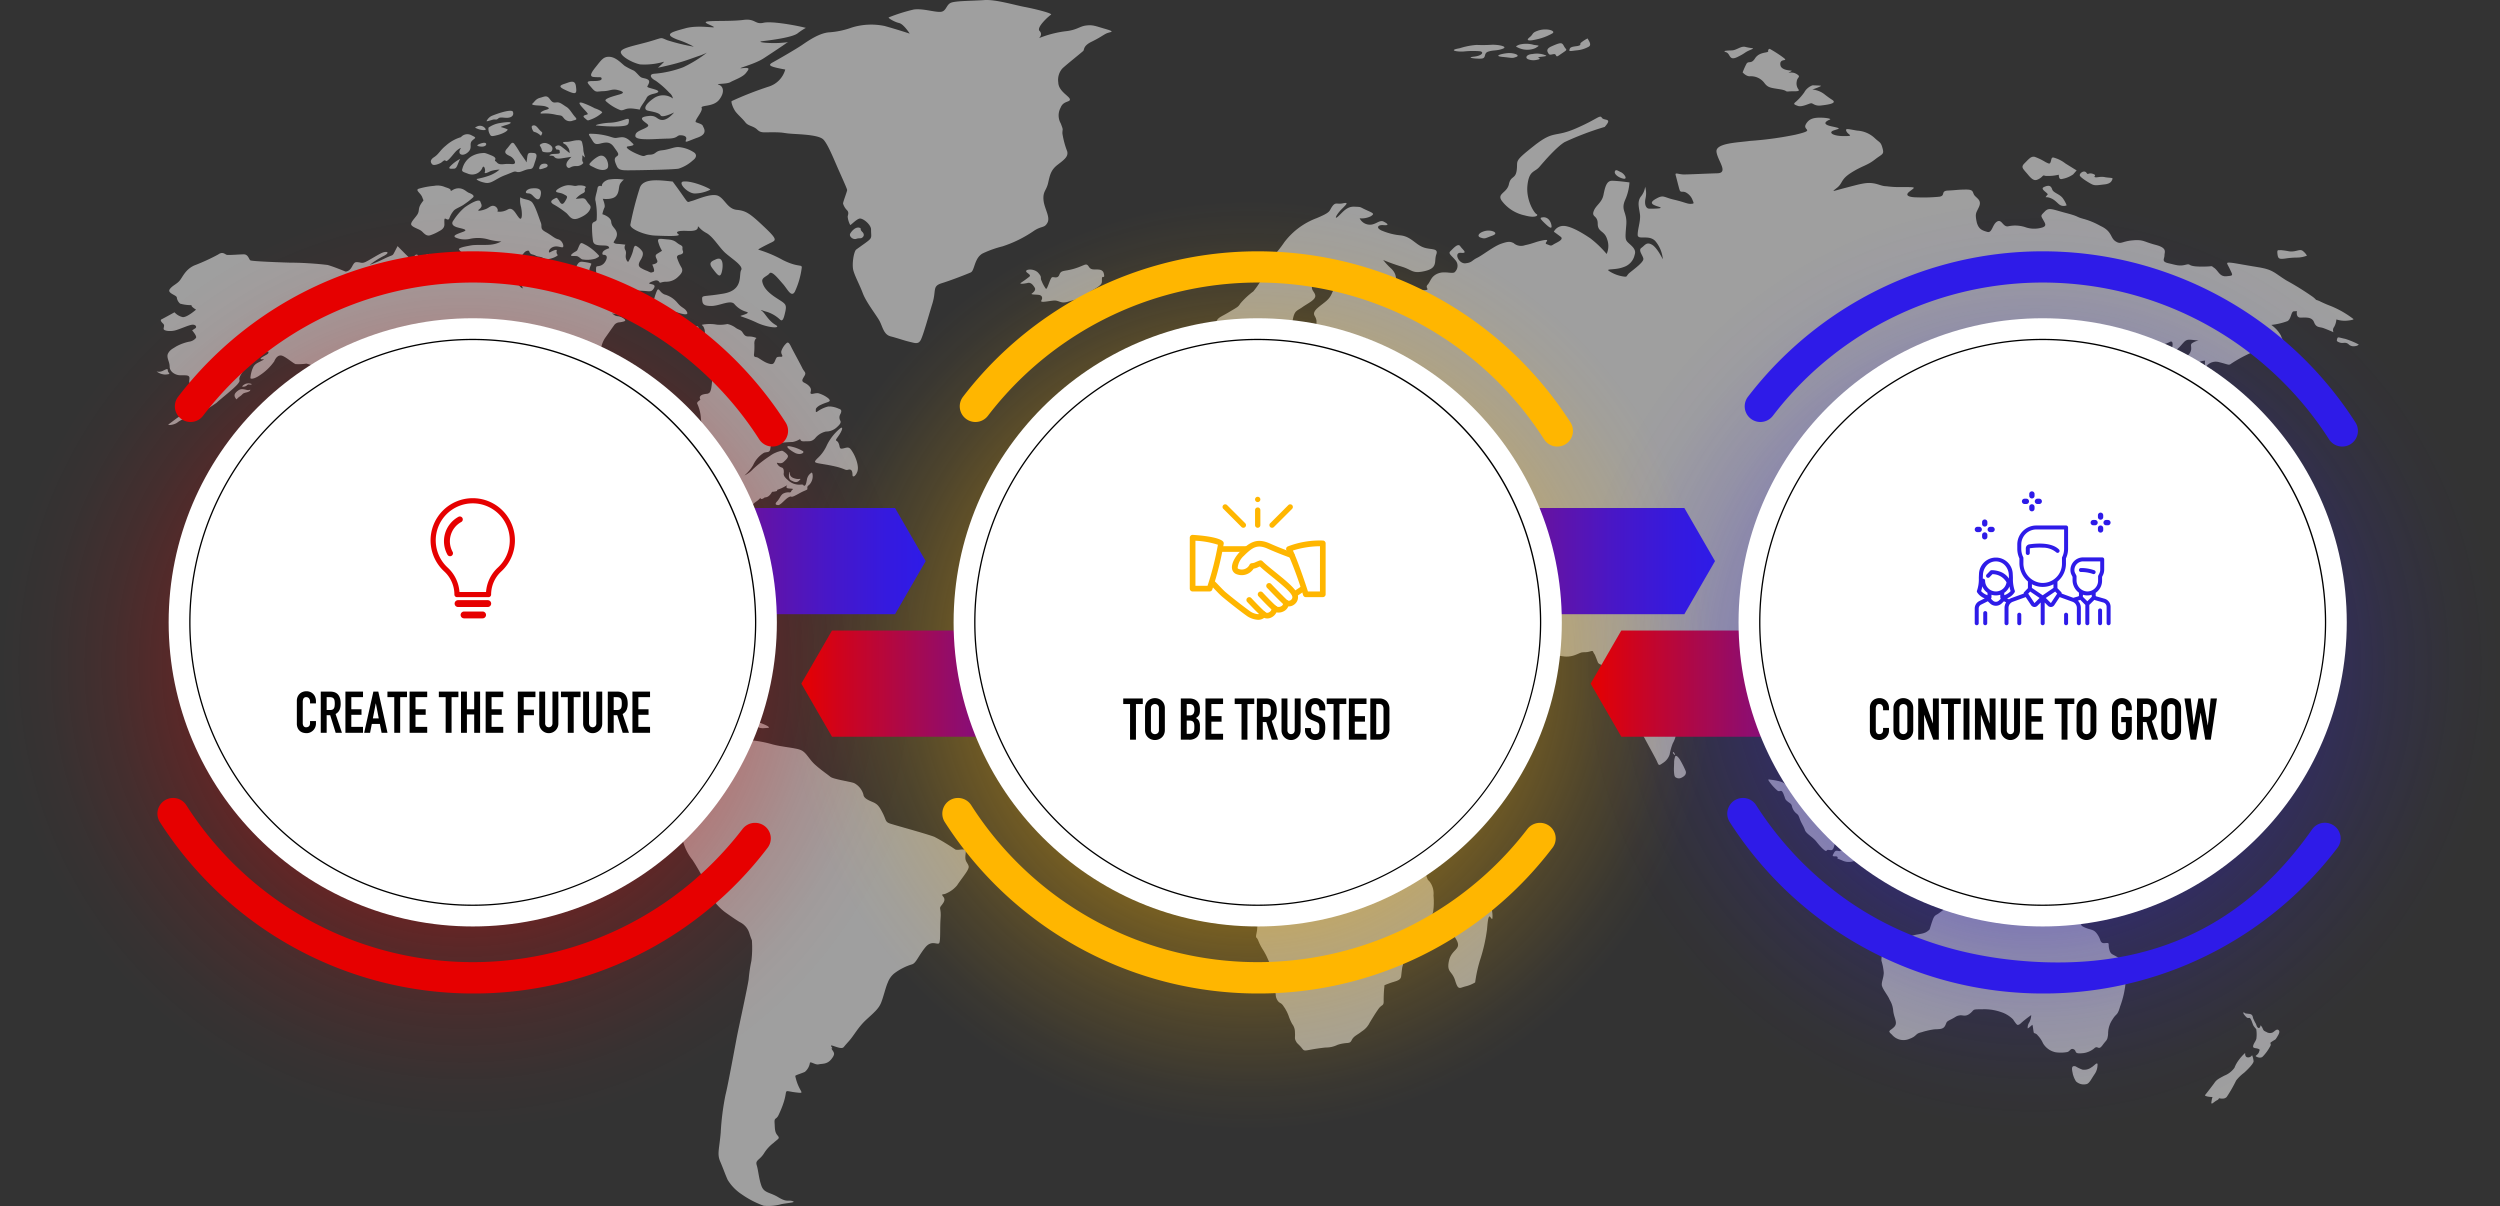 <svg xmlns="http://www.w3.org/2000/svg" xmlns:xlink="http://www.w3.org/1999/xlink" width="478.488" height="230.85" viewBox="0 0 478.488 230.85"><rect x="0" y="0" width="478.488" height="230.85" fill="#333333" stroke="none"/><defs><style>.a{isolation:isolate;}.b{fill:#e8e8e8;opacity:0.6;}.c{mix-blend-mode:multiply;}.d{fill:url(#a);}.e{fill:url(#b);}.f{fill:url(#c);}.g{fill:url(#d);}.h{fill:url(#e);}.i{fill:url(#f);}.j{fill:url(#g);}.k{fill:#2e1be8;}.l{fill:#fff;}.m{fill:#ffb600;}.n{fill:#e60000;}</style><radialGradient id="a" cx="389.48" cy="127.299" r="89.008" gradientTransform="translate(204.09 -238.119) rotate(45)" gradientUnits="userSpaceOnUse"><stop offset="0" stop-color="#2e1be8"/><stop offset="0.105" stop-color="#2e1be8" stop-opacity="0.837"/><stop offset="0.283" stop-color="#2e1be8" stop-opacity="0.585"/><stop offset="0.456" stop-color="#2e1be8" stop-opacity="0.376"/><stop offset="0.618" stop-color="#2e1be8" stop-opacity="0.213"/><stop offset="0.767" stop-color="#2e1be8" stop-opacity="0.096"/><stop offset="0.899" stop-color="#2e1be8" stop-opacity="0.025"/><stop offset="1" stop-color="#2e1be8" stop-opacity="0"/></radialGradient><radialGradient id="b" cx="89.008" cy="127.299" r="89.008" gradientTransform="translate(116.084 -25.653) rotate(45)" gradientUnits="userSpaceOnUse"><stop offset="0" stop-color="#e60000"/><stop offset="0.1" stop-color="#e60000" stop-opacity="0.844"/><stop offset="0.279" stop-color="#e60000" stop-opacity="0.59"/><stop offset="0.453" stop-color="#e60000" stop-opacity="0.379"/><stop offset="0.616" stop-color="#e60000" stop-opacity="0.215"/><stop offset="0.766" stop-color="#e60000" stop-opacity="0.097"/><stop offset="0.899" stop-color="#e60000" stop-opacity="0.025"/><stop offset="1" stop-color="#e60000" stop-opacity="0"/></radialGradient><radialGradient id="c" cx="239.244" cy="127.299" r="89.008" gradientTransform="translate(160.087 -131.886) rotate(45)" gradientUnits="userSpaceOnUse"><stop offset="0" stop-color="#ffb600"/><stop offset="0.17" stop-color="#ffb600" stop-opacity="0.776"/><stop offset="0.397" stop-color="#ffb600" stop-opacity="0.503"/><stop offset="0.602" stop-color="#ffb600" stop-opacity="0.287"/><stop offset="0.776" stop-color="#ffb600" stop-opacity="0.131"/><stop offset="0.915" stop-color="#ffb600" stop-opacity="0.035"/><stop offset="1" stop-color="#ffb600" stop-opacity="0"/></radialGradient><linearGradient id="d" x1="97.366" y1="107.391" x2="177.174" y2="107.391" gradientUnits="userSpaceOnUse"><stop offset="0" stop-color="#e60000"/><stop offset="0.111" stop-color="#cb0422"/><stop offset="0.354" stop-color="#940c68"/><stop offset="0.573" stop-color="#68129f"/><stop offset="0.76" stop-color="#4817c7"/><stop offset="0.909" stop-color="#351adf"/><stop offset="1" stop-color="#2e1be8"/></linearGradient><linearGradient id="e" x1="153.372" y1="130.84" x2="233.18" y2="130.84" xlink:href="#d"/><linearGradient id="f" x1="248.436" y1="107.391" x2="328.244" y2="107.391" xlink:href="#d"/><linearGradient id="g" x1="304.442" y1="130.84" x2="384.25" y2="130.84" xlink:href="#d"/></defs><g class="a"><path class="b" d="M68.225,50.171c.836,0,.939.303,1.657,0,.717-.3,2.833-1.699,3.55-1.891.716-.191,1.176.063.12.651a16.956,16.956,0,0,0-2.798,1.765,26.565,26.565,0,0,0,2.969-1.271c1.519-.716,1.381-.398,1.772-1.16.393-.762.599-1.161.599-1.161s2.405,2.464,2.627,2.56c.222.095.309-.017.428-.318.118-.303.375-.732.717-.588s.05.731.254.81.546-.015,1.178-.222.308-.666.308-.666-.068-.018.666-.081a14.946,14.946,0,0,1,3.72,1.049c.683.27,2.749.494,3.33.683.578.192.8-.333,1.604.096.801.429,1.4,1.001.801,1.302-.597.303-2.099.525-1.331.716a11.746,11.746,0,0,0,3.039.398c1.109-.033,3.104-.444,3.718-.444.615,0,.99.381,1.571,1.35s1.04,1.351,1.262,1.43-.222-.461-.103-.938a3.725,3.725,0,0,0-.255-1.732c-.135-.318,0-.477-.273-.939-.272-.459-.716-.381.104-.777.819-.398,1.382-.984,2.372-.858s1.262,1.383,2.116,1.476a18.053,18.053,0,0,0,2.474.542c1.468.111.854.016,2.492.128,1.637.111,1.041-.177,1.382-1.017.342-.843.717-1.002,1.109-.969.393.032,1.774.222,1.774.398s-.579,1.079-.29,1.524a6.825,6.825,0,0,0,1.471,1.176S114.1,52.174,114.1,52.063s-.086-.905.085-1.049,1.143.08,1.757-1.113c.612-1.191-.411-1.128-.411-1.128s-.375.018-.188-.476,1.28-.794,1.28-.794.069.222-.069-.177c-.135-.396-.851-.317-1.621-.365-.768-.047-1.295-.158-1.433-.81a18.869,18.869,0,0,1-.188-2.956c0-.938.752-.605.887-1.128a13.581,13.581,0,0,0-.221-3.607c-.189-.524.272-1.653.377-2.399.099-.747.869-.414.869-.414-.137-.255.221-.969,1.245-1.271a9.017,9.017,0,0,1,2.971.015s-.173.017-.65.636c-.479.62-.17,1.718-.888,2.495-.714.779-2.542.525-2.542.525s.563,1.288.324,1.699a5.082,5.082,0,0,0-.392,1.257s1.604.444,1.69,1.461.885,1.191,1.074,2.129c.186.938-.785,1.717-.581,1.859.206.144.273.207.855.238.578.032,1.364.143,1.364.143a.98.98,0,0,0-.034.986c.291.509.069.827.102,1.367s.359,1.001.494.906a8.181,8.181,0,0,0,.906-2.098c.135-.621.239-.954.51-.954a3.003,3.003,0,0,1,1.298,1.145c.104.302.171.716-.341,1.541-.512.827-.461,1.208-.017,1.526a6.48,6.48,0,0,0,1.262.605c.801.381.65.348,1.143.205s-.206-1.398-.155-1.43c.052-.033,1.179-.159.924-.795-.257-.636-.515-.953.015-1.271s.905-.572.905-.572a6.171,6.171,0,0,1-.665-1.495c-.375-1.065.323-.777,1.793-.668,1.466.113,1.534.62,2.32,1.017s.29.54.545,1.177c.257.635-.648.731-.648.731s-.597.111-.461.603a8.86,8.86,0,0,0,.837,1.844c.426.764-.119,1.288-.786,1.907a3.204,3.204,0,0,1-2.234.81c-.786.015-1.127.333-1.177.111A.713.713,0,0,0,125.38,53.7c-.429.095-1.401.477-1.059.603.341.128,1.246.096.87.795s-.701.699-1.451.62-1.45-.079-1.93-.112c-.476-.03-2.833-.174-2.833-.174a16.168,16.168,0,0,0,2.852,1.367,6.16,6.16,0,0,0,2.594.159s-.513.953-1.129,1.97c-.614,1.017-1.194.573-1.705.636-.514.063-.821.477-1.775.603-.957.128-2.953-.27-2.647-.126s.444.396.99.477a2.327,2.327,0,0,1,1.365.572c.477.398-.308.494-.938.603a1.331,1.331,0,0,0-1.093.62c-.291.399-1.367,1.939-1.708,2.416a5.255,5.255,0,0,0-.785,2.209c-.138.939-.938,2.066-.579,2.305s1.705.27,2.269.62c.563.349,1.196,2.066,1.621,2.717.429.651.768,1.145,1.245.636.479-.509,1.418-.381,2.305-.063a13.505,13.505,0,0,1,3.261,2.128c.563.557,1.551.462,2.66.621s1.235.576,1.235.576,1.155.06.678.552-.615.015-.138.842a3.741,3.741,0,0,1,.326,2.495c-.138.557,1.529.276,2.23.689s.738,2.093,1.098,1.886.954-.573,1.023-1.017a8.643,8.643,0,0,0-.086-1.796,7.567,7.567,0,0,0-.632-2.717c-.375-.557.677-.779.506-1.017-.168-.237-.13-.714.587-.906.717-.189.768-.015,1.16-.318.393-.302.461-1.715.528-2.224a5.558,5.558,0,0,0-.288-2.018,13.148,13.148,0,0,0-1.125-2.018c-.26-.287-.581-.366.12-1.256.698-.89.288-.699.186-.969s-.255-.938-.392-1.541c-.14-.605.29-1.272.033-2.131s-.528-.666-.477-.858a7.774,7.774,0,0,1,2.868-.015,6.83,6.83,0,0,0,2.012-.128,4.154,4.154,0,0,1,1.622.764c.665.428.921.318,1.264.842.341.524.528.81,1.226.779a3.754,3.754,0,0,1,1.454.302s-.497.287-.41,1.224a14.04,14.04,0,0,1-.087,2.002c.016.381.207.398.528.446.324.048,1.197.825,2.099,1.143.905.318,1.143.222,1.433-.509.293-.731.36-.668.719-.714.357-.048.477.08.63-.08.155-.159-.273-.477-.171-.984a3.558,3.558,0,0,1,1.008-1.559c.408-.381.699.383,1.058,1.082s1.604,2.971,1.963,3.717c.357.749.819.795.392,1.496-.426.698-.632.999.035,1.317.665.318,1.263.875,1.214,1.399-.054.525-.191.54.033.684s1.023-.286,1.604-.032a5.642,5.642,0,0,1,1.69.905c.408.414.377.557-.205.762a10.184,10.184,0,0,0-1.451.588c-.291.175-.75.51-.734.78.018.269-.12.714.342.365a6.157,6.157,0,0,1,1.757-.858c.546-.158.137-.017.632-.08a4.901,4.901,0,0,1,1.657.429c.68.192.494.62.323,1.017a1.213,1.213,0,0,0-.051,1.224c.275.444-.118.842-.717,1.382a3.05,3.05,0,0,1-2.012.747,3.706,3.706,0,0,0-2.117,1.349c-.681.636-1.023.477-2.014.525s-.597-.492-.903-.381a4.16,4.16,0,0,1-1.331.51,27.407,27.407,0,0,0-3.586.333c-.818.237-.561.794-.767,1.254s-.53.27-1.143.477a5.299,5.299,0,0,0-2.065,2.353,7.714,7.714,0,0,1-1.69,2.002,5.364,5.364,0,0,0,1.706-1.272,26.025,26.025,0,0,1,3.192-2.477,5.636,5.636,0,0,1,2.32-1.002c.326.096,1.128.716,1.128,1.034s-.24.572-.819,1.112-1.349,0-1.298.222a1.497,1.497,0,0,0,.905.842c.444.111.425.653.425.923s-.255.62.768,1.478a3.117,3.117,0,0,0,2.494.873c.75-.047.357.255.665.224s.375-.62.477-1.097a1.98,1.98,0,0,1,.546-1.128c.275-.207.477-.588.564.144a2.4,2.4,0,0,1-.702,1.954c-.39.222-.304.509-.304.731,0,.224-.444.239-1.504.827-1.056.588-1.399.731-1.586.651s-.581.096-1.091.557c-.513.461-1.058,1.082-1.433,1.064-.378-.015-.701-.174-.189-.699s.684-1.254,1.194-1.51a2.068,2.068,0,0,1,1.178-.222c.426,0,.222-.255.563-.507.341-.255-.257-.177-.837-.272s-.135-.605-.135-.605l-.599.318a7.588,7.588,0,0,1-1.143.51c-.237.03-.186.189-.255.285a3.517,3.517,0,0,1-.921.159s-.444.905-1.11,1.032c-.665.129-.203.08-.683.285-.477.207-.39-.237-.494-.111a3.129,3.129,0,0,1-.716.636c-.53.399-.839.525-1.212,1.972a3.522,3.522,0,0,0,.051,2.194c-.017.222-.666-.144-.852.03a3.037,3.037,0,0,1-1.179.875,6.678,6.678,0,0,0-1.928.716c-.257.27-.273.651-.393,1.206a12.102,12.102,0,0,1-.785,1.861.898.898,0,0,0-.308-.906c-.461-.381-.39-.731-.39-.731a2.37,2.37,0,0,0,.068,1.064,3.033,3.033,0,0,1,.359,1.669,2.83,2.83,0,0,1-.801,1.526c-.36.207.084-.398.084-.873s-.239-.509-.393-.746a2.287,2.287,0,0,1,.119-1.655c.275-.81-.255-.317-.563.224a2.191,2.191,0,0,0-.051,2.194c.479.651-.306.587.018,1.524.323.938-.392,1.399-.258,1.542.138.143.513-.063.684.396.17.462-.341.255-.512.383s-.087.301.017.557c.102.252.308.093.222.174a1.84,1.84,0,0,1-.768.54c-.443.143-.479-.081-.752.239-.272.317-.476.603-.767.968s-.494.24-.801.493-.426.461-.804.779a9.336,9.336,0,0,0-1.688,1.43c-.461.62-.342.779-.564,1.781-.221.999.564,2.749,1.059,4.402.497,1.652.699,1.191.63,1.715a2.832,2.832,0,0,1-.65,1.526c-.355.366-.56-.255-1.055-.621-.495-.365-.104-.618-.581-1.38a2.678,2.678,0,0,1-.495-1.591,7.023,7.023,0,0,0-.392-1.954c-.257-.606-.804-1.369-1.622-1.065s-.614.159-1.058.03c-.446-.126-1.621-.602-2.219-.285s-2.489-.096-2.884,0-.684.129-.684.399-.168.315.531.507.597.398.548.699c-.052.302-.566-.159-.839-.27s-.528.222-1.005.222-.564-.461-.992-.524a3.628,3.628,0,0,1-1.007-.159,3.653,3.653,0,0,0-1.433-.398,13.823,13.823,0,0,0-3.192,1.907,5.303,5.303,0,0,0-1.739,1.811c-.205.525-.224.573.477,1.352.699.779.375.653.239,1.097s-.546.984-1.04,2.129c-.497,1.143-.205,1.7.39,2.797a10.255,10.255,0,0,0,1.605,2.351c.479.461.818.954,1.229,1.128a1.633,1.633,0,0,1,.683.429c.188.192.136.27.786.096a7.428,7.428,0,0,1,1.586-.429,1.68,1.68,0,0,1,1.143.255c.255.237.29.096.29-.033a3.178,3.178,0,0,1,.273-.731,6.875,6.875,0,0,0,.785-1.478c.102-.477.102-1.431.701-1.494a15.673,15.673,0,0,1,3.037-.285c1.16.078.648.651.342,1.254-.309.605-.429.668-.429,1.128,0,.462.138.462-.236.732-.375.27-.138-.159-.291.111a2.403,2.403,0,0,1-.632.588c.068-.063.239.459.239.714s-.051.381-.051,1.002c0,.618-1.212,1.255-1.212,1.255a2.379,2.379,0,0,0,1.092.255,4.981,4.981,0,0,1,2.116.318c.683.317,1.979-.255,2.937.222s.615.762.681,1.208a13.762,13.762,0,0,1,.105,2.32c-.07.35-.515,1.334-.753,2.035-.239.698.683,1.208,1.538,1.78a7.119,7.119,0,0,0,2.048.953c.44.128,1.26-.668,2.764-.572a2.364,2.364,0,0,1,2.012,1.367,6.465,6.465,0,0,1,.854-1.876c.684-1.08.716-1.398,1.637-1.748.924-.35,1.23-.413,2.732-.89s1.227-.126,2.011-.063a21.829,21.829,0,0,1,4.405.762c1.808.54,4.575.699,5.631,1.143,1.058.446,1.536,1.687,2.629,2.703s2.456,1.939,3.037,2.416,3.823.923,4.54,1.208a3.551,3.551,0,0,1,1.774,2.161c.068.699.785,1.049,1.774,1.462s1.298.891,1.948,2.162.443,1.621,1.329,1.939c.89.32,7.033,1.97,8.566,2.575a40.02,40.02,0,0,1,3.994,2.416c.513.19,1.434-.161,1.844.063s-.24,1.43.273,2.288.546.923.239,1.558c-.306.636-1.536,2.162-2.012,2.924a5.5,5.5,0,0,1-2.083,1.559c-.581.315-1.094,0-.581.635s.035,1.175-.41,1.748c-.444.572.035.507-.103,2.353-.137,1.843,0,3.844-.206,4.639-.204.795-1.397-.699-2.764,1.017-1.364,1.716-1.739,3.019-2.558,3.209a10.904,10.904,0,0,0-3.379,1.748,4.118,4.118,0,0,0-1.196,1.717c-.408.888-.818,2.701-1.262,3.814s-1.16,1.748-2.799,3.241c-1.64,1.495-2.356,3.02-3.415,4.197-1.056,1.175-.785.92-1.005,1.143-.566.567-2.894-.915-2.293-.095.444.603-.25,0,.125.57.375.573.65.795-.169,1.812s-1.765.816-2.413.975-1.616-.668-1.683-.254a2.79,2.79,0,0,1-.956,1.694c-.51.255-1.876.636-1.841.795.645,3.011,1.97,3.325.567,3.187-3.849-.375-1.103-1.289-3.778,4.312-.408.86-.818.414-.75,1.431.069,1.017,0,1.78.548,2.416s.17.603-.752,1.461A7.216,7.216,0,0,0,146.2,220.79c-.854,1.302-1.673,1.24-1.367,2.225.308.986.377,2.447.888,3.909s1.57,1.206,3.243,2.225c1.672,1.016,1.877.475,2.696.731s-.581.318-2.05.572a9.205,9.205,0,0,1-3.447.32,17.957,17.957,0,0,1-4.266-2.227,8.739,8.739,0,0,1-2.627-2.732c-.477-1.049-.819-2.098-1.433-3.528s-.172-2.321.102-5.468a49.921,49.921,0,0,1,.921-7.277c.443-1.687,1.81-9.186,2.183-11.126.377-1.939,2.117-9.821,2.254-11.06a29.757,29.757,0,0,1,.512-3.433,19.704,19.704,0,0,0,.104-3.877c0-.126-.104-.222-.48-1.398a3.506,3.506,0,0,0-1.841-2.161c-.852-.51-1.742-1.145-2.423-1.622a10.348,10.348,0,0,1-2.185-2.002,18.532,18.532,0,0,1-1.673-3.338,44.718,44.718,0,0,0-2.764-4.925,9.598,9.598,0,0,1-1.81-3.562c-.579-1.811.512-1.843.717-2.86a15.134,15.134,0,0,1,1.639-3.463c.75-1.431,1.741-1.844,2.321-3.115s.137-1.272-.069-2.512.069-1.048-.309-1.717c-.375-.666-.578-1.492-.92-1.715s-.852-.383-1.16-.032c-.308.348-.854,1.365-1.194,1.43-.341.063-.479-.32-.683-.542s-1.194-.222-1.4-.444-.716-.255-1.056-.413a15.413,15.413,0,0,1-2.05-1.176,2.721,2.721,0,0,1-.852-1.907c0-.825-.716-1.145-2.32-2.288a9.549,9.549,0,0,0-4.234-1.781c-1.946-.476-2.73-1.843-3.379-2.224s-.579-.795-2.014-.636-3.174-.636-4.268-1.081c-1.089-.446-3.037-.762-3.858-1.302-.816-.542-2.249-.732-2.865-2.035-.615-1.304-.513-.795-.273-1.939.238-1.145-1.4-2.098-2.39-3.178-.989-1.082-1.741-1.239-2.252-2.575s-1.262-1.272-2.252-2.225c-.99-.954-1.025-2.162-1.435-3.243-.408-1.08-3.138-2.638-3.138-2.638s.714,1.813,1.022,2.543a27.641,27.641,0,0,0,1.844,3.783c.818,1.302,1.536,1.621,2.287,2.923s.035,2.098-.24,1.59c-.273-.51-1.365-.732-1.365-1.335a3.019,3.019,0,0,0-.512-1.462c-.237-.477-1.296-1.019-2.321-1.846-1.023-.825-1.739-1.206-1.092-1.206.648,0,1.571.603,1.4.222s-1.331-1.558-1.877-2.384a17.781,17.781,0,0,1-1.263-3.147,5.508,5.508,0,0,0-3.55-2.828c-.989-.096-1.262-.572-1.602-1.589a18.689,18.689,0,0,0-.854-2.893c-.444-.794-2.356-3.463-2.389-4.48-.036-1.017-.581-3.973.102-5.627.683-1.652.512-5.339.41-6.071C80.94,90.888,79.71,89.49,79.71,88.948s.719-.222,1.265-.065c.545.161,1.704.636,1.704.636a14.835,14.835,0,0,0-1.431-2.224A7.84,7.84,0,0,0,78.38,85.833a3.168,3.168,0,0,1-2.014-1.016c-.375-.605-.785-1.399-1.059-1.909-.272-.507-1.435-1.11-1.705-1.652-.275-.542-.206-1.589-.581-2.129a1.308,1.308,0,0,0-1.538-.636c-.615.222-.816-.318-1.295-1.113a3.482,3.482,0,0,0-1.844-1.27,5.347,5.347,0,0,1-1.433-1.844A11.766,11.766,0,0,0,64.625,71.69a59.32,59.32,0,0,0-5.972-2.098,10.399,10.399,0,0,1-2.083.096c-.41-.128-1.81-1.335-2.524-1.589-.719-.255-1.232.285-1.571,1.081a10.208,10.208,0,0,1-2.936,2.764c-.921.606-1.673.669-1.605.351a5.99,5.99,0,0,1,.344-1.591c.306-.762.477-.984,1.431-1.462.959-.477.921-.509.548-.477-.375.032-.65-.063.102-.507.75-.447,1.058-.51,1.023-.891s-1.639.51-2.663,1.335a9.313,9.313,0,0,0-2.524,2.86c-.888,1.463.102.921-.65,1.876s-3.31,2.893-4.06,3.624a20.552,20.552,0,0,1-5.121,2.734,5.94,5.94,0,0,0-2.389,1.049c-.615.507-2.149.666-1.639.318.513-.351,1.468-1.146,2.117-1.528a27.363,27.363,0,0,1,2.9-1.27A9.405,9.405,0,0,0,40.017,76.49a16.622,16.622,0,0,0,1.671-2.479c.477-.764.581-1.113-.408-.795a4.198,4.198,0,0,1-2.527,0c-.512-.191-1.844.603-2.321.255-.477-.351.035-1.082-.275-1.431-.304-.35-1.364-.126-2.047-.255-.683-.126-1.637-.666-1.637-1.621s-.683-1.78-.309-2.51c.377-.731.924-.923,1.536-1.334a8.899,8.899,0,0,1,2.662-.954,1.998,1.998,0,0,0,1.127-.668c.308-.317-.717-1.463-.717-1.463s.171-.126.581-.381.103-.794-.615-.699c-.717.096-2.252.828-3.208,1.08-.954.255-2.251.096-2.218-.317s.239-.668-.102-.986c-.339-.318-.615-.668-.273-.825.342-.159,2.458-1.335,2.458-1.335a3.079,3.079,0,0,0,1.569.921c.819.096,2.558-1.43,2.558-1.43-1.091-.668-.852-.858-.852-.858a7.962,7.962,0,0,1-2.185-.287,1.808,1.808,0,0,1-.648-1.206c-.102-.446-1.843-.795-1.364-1.527.477-.729,1.364-.985,1.945-1.715s1.092-2.099,2.765-2.861a39.115,39.115,0,0,0,4.573-2.098c.887-.636,1.296-.03,1.639.063.341.096,2.458-.093,3.276-.093.819,0,.956.92,1.229,1.142.272.224,7.476.446,7.476.446a64.635,64.635,0,0,1,7.337.446c1.229.35,3.447,1.271,3.447,1.271C67.509,51.809,67.391,50.171,68.225,50.171Zm82.07-36.869a4.728,4.728,0,0,1-3.07,3.243,65.459,65.459,0,0,0-7.17,2.797c-.205.126.273,1.524.887,2.224s1.194,1.176,1.74,1.876,1.502.636,2.254,1.367c.75.731,1.295.476,3.345.509,2.048.032,1.502.191,3.789.318s4.677.318,5.462,1.017c.783.699,1.91,3.433,2.627,5.085s1.981,4.386,1.981,4.641c0,.252-.786,2.257-.786,2.573a2.985,2.985,0,0,0,.786,1.304c.374.444.17.794.101,1.206a4.304,4.304,0,0,0,.479,1.591c.069.126,1.091-1.017,1.741-1.208.648-.19,2.254,1.145,2.254,2.066,0,2.089.569,1.377-2.833,3.846-.449.326-.887,2.828-.546,4.035.341,1.209,1.16,2.639,1.808,4.356.648,1.715,2.56,4.131,3.174,5.244.615,1.113.786,2.638,2.15,2.989,1.365.348,2.663.825,3.652,1.048s1.639.54,2.116-.381c.48-.921,1.435-4.418,2.221-6.961.783-2.543-.07-3.305,1.774-3.877,1.843-.572,4.777-1.717,5.562-2.066s.65-2.86,2.39-3.688a19.983,19.983,0,0,1,3.685-1.302,23.236,23.236,0,0,0,5.804-2.828c1.706-1.208,2.183-.572,2.798-1.685.615-1.112-.615-2.734-.75-4.386s.546-1.748.885-3.243c.344-1.493.513-2.479,1.844-3.496,1.333-1.017,2.047-1.587,1.81-2.542a16.481,16.481,0,0,1-.921-3.433c0-1.05.239-.444-.308-1.906a3.078,3.078,0,0,1-.036-3.02c.515-1.367,1.879-1.016,1.776-1.622-.103-.603-2.185-1.525-2.218-3.21a3.304,3.304,0,0,1,.716-2.606c.341-.414,3.823-3.178,4.062-3.433s-.067-.953,1.639-1.78c1.706-.825,2.287-1.365,2.935-1.621.65-.255,1.673-.222-.308-.795-1.981-.572-2.422-.825-3.72-.666-1.296.159-1.739.89-4.062,1.113a20.607,20.607,0,0,0-4.95,1.302s.786-.699.104-1.368c-.683-.666,1.775-2.86,2.186-3.115.407-.252-3.21-1.143-5.088-1.492C194.189.97,190.502-.142,188.386.015s-5.222.129-6.281.477c-1.058.35-.92,1.717-2.116,1.781-1.194.063-3.412-.699-5.12-.446a33.267,33.267,0,0,0-4.745,1.494c-.308.063,1.059.89,1.946,1.081s2.047,2.035,2.047,2.035-2.387-.795-4.812-1.463a12.634,12.634,0,0,0-6.247.287,15.808,15.808,0,0,1-4.266.921c-1.981.096-4.231,1.717-5.358,2.479s-4.641,2.797-5.53,3.274-.546.699.41.954C149.27,13.143,150.294,13.302,150.294,13.302ZM99.713,39.577c.272,1.165.272,2.839-.366,2.119s-1.16-2.183-2.183-1.59c-1.023.594-2.138.426-1.957.299s-.023-.764-.548-.954c-.52-.191-.84.107-1.385.425-.548.318-2.276.741-1.571.189.705-.55.477-.846.227-1.482s-2.048.444-3.004,1.124a11.186,11.186,0,0,0-2.093,2.414c-.569.699-.159,1.146.705,1.399.866.255,2.254.425,1.092.849-1.158.423-2.048.719-1.456,1.08a4.468,4.468,0,0,0,2.639.295,7.336,7.336,0,0,1,3.528.044,10.269,10.269,0,0,0,2.615.423,5.197,5.197,0,0,1-1.706.573c-1.092.189-3.096,0-4.12.189-1.022.192-2.638.465-2.228.848a4.199,4.199,0,0,0,2.138,1.419c1.41.446,1.663.023,2.503.233.843.213.389,1.166.615,1.315a13.083,13.083,0,0,0,3.413-.423c1.593-.297,1.001-.552,2.254-.87,1.25-.317,1.295-1.27,2.024-1.483.726-.212.206.488,1.068.699.866.213.387.276,1.32.425s.75.509,1.661.444c.911-.063,1.979-.677,1.843-.785a.792.792,0,0,1-.18-.804c.09-.423-.914.084-1.275.297-.365.212-.341-.573.431-.954.776-.381,1.46,0,1.913,0s.046-1.315-.774-1.525c-.819-.213-1.182-.722-2.413-1.398-1.227-.678-.591-.975-.954-1.864-.365-.891-1.139-3.52-1.822-3.985-.681-.467-1.41-.339-2.092-.804A4.644,4.644,0,0,0,99.713,39.577Zm-18.887-1.8c.297.846.341.317-.251,1.248s-.251,1.272-.66,1.972c-.408.699-1.5,1.633-1.16,2.098s1.433.741,1.889,1.101c.455.36.909,1.101,1.727.827a8.98,8.98,0,0,0,1.663-.764c.57-.296,1.047-.635,1.023-1.377-.021-.741-.045-1.1.184-1.037.227.063.59.402.771-.085a4.478,4.478,0,0,1,.888-1.504c.386-.381,1.5-.764,2.024-1.208a12.302,12.302,0,0,0,1.661-1.313c.252-.384-.456-.678-.887-.849-.432-.17-.932-.846-1.934-.846s-1.547.762-1.502.423-.683-.509-1.091-.657a3.523,3.523,0,0,0-2.095-.233,14.665,14.665,0,0,0-2.868.53C79.324,36.356,80.53,36.927,80.826,37.777ZM110.452,47.926c-.135.189-.728.381-1.091.804s.773.192,1.136.318c.365.128.638.486.933.594a5.427,5.427,0,0,0,2.549-.15c.659-.317.726-.423.659-.57a9.964,9.964,0,0,0-2.321-1.93c-.956-.509-.978-.528-1.182-.402S110.588,47.734,110.452,47.926ZM106.15,38.009c-.617.308-1.065.677-.021,1.208a17.487,17.487,0,0,1,2.093,1.419c.705.444,1.001,1.717,2.48,1.145s2.071-1.25,2.278-1.844c.201-.594-.207-.72-.57-1.272-.366-.549-.455-.783-1.206-.699s-1.002.086-1.002.086a4.204,4.204,0,0,1,1.32-1.038c.819-.404.135-.678.522-1.06s-.977-.572-1.568-.424c-.593.15-.615-.042-1.594-.084s-2.525.848-2.458,1.164c.069.318.797.192,1.48.573.683.383.887.339.204,1.419s-1.046-.254-1.274-.425C106.608,38.009,106.789,37.691,106.15,38.009Zm-4.366-1.949c-1.022.096-1.367.804-.978.911.386.106.636-.107,1.25.551s1.161,1.017,1.41-.063C103.716,36.378,103.353,35.91,101.783,36.06Zm-16.43-8.202c-1.14.912-1.364,1.633-2.251,2.206-.888.57-.684,1.059-.387,1.375.296.32,1.182-.02,1.592-.231.41-.213.75-.741,1.001-.423s1.298-1.08,1.708-1.548a3.521,3.521,0,0,1,1.161-.93c.114.021-.39.551-.205.995.181.446.999.467,1.728-.296.729-.764.069-1.463.638-2.056s1.046-.51-.068-1.04a1.621,1.621,0,0,0-2.05.341A7.49,7.49,0,0,0,85.353,27.858Zm6.94,1.442a4.778,4.778,0,0,0-2.002.593,3.84,3.84,0,0,0-1.773,2.332c-.252.657.113.657,1.092,1.038a2.141,2.141,0,0,0,2.66-1.017c.32-.912.708.212.525.678-.181.465.683.042,1.092-.171a6.564,6.564,0,0,1,1.729-.295,6.231,6.231,0,0,1-2.072,1.187,15.091,15.091,0,0,1-2.23.593c-.296.043.276.487,1.524.743,1.253.254,2.003-.764,3.802-1.442,1.796-.677,1.706-.806,2.297-.635.593.168,1.229-.297,1.957-.468.728-.168,1.023.108,1.345-.974.317-1.08.885-2.119-.138-2.183-1.025-.063-1.093-.063-1.229,1.103s-.228.446-.228.446-.683-1.017-1.092-1.548a18.291,18.291,0,0,0-1.16-1.801c-.455-.444-.66.191-1.365.975s-.137,1.08.569,1.419,1.206,1.208.866,1.44c-.342.234-.729-.042-2.026.107-1.298.148-1.252-.402-1.616-.572s.614-.53-.776-1.101C92.659,29.173,92.75,29.278,92.293,29.3Zm-4.209,1.103a7.301,7.301,0,0,0-2.012,1.535c-.285.434.285.36.854.339S87.608,31.218,88.084,30.403Zm3.597-2.809c-.468.21-.468.371.294.455.764.086,1.208-.254,1.047-.572C92.865,27.159,92.056,27.425,91.68,27.594ZM95.559,23.57a5.233,5.233,0,0,0-2.06.855,2.012,2.012,0,0,0,.24,1.241c.228.434.309.498,1.58.159,1.275-.339,2.152-.996,1.728-1.113a8.868,8.868,0,0,0-1.055-.359c-.377-.054.329-.255,1.17-.519S98.29,23.112,95.559,23.57Zm-4.311.666c-.36.165-.491.168.261.456.75.285,1.559.264,1.456.032A1.252,1.252,0,0,0,91.248,24.236Zm2.933-2.087a2.064,2.064,0,0,0-1.034.995c-.159.203.807-.147,1.25-.254.446-.106.546.158.98-.224s1.286.012,2.06-.159c.773-.168.897-.677.728-1.121C97.995,20.941,96.22,21.343,94.182,22.149Zm7.714,1.917c-.21.101-.137.434.046.827.181.39.228.296.614.444a2.984,2.984,0,0,1,.864.551c.093.096.147.128.308-.254s-.08-.318-.512-.827S102.444,23.801,101.896,24.067Zm2.629,3.327a1.343,1.343,0,0,0-1.139.285c-.216.106.114.349.263.804.145.458.023.606.887.669s1.127-.096,1.194-.647C105.799,27.954,105.071,27.542,104.525,27.393Zm3.357.996c-.536-.393-.797-.711-1.343-.488s-.092.497-.092.647c0,.147.66-.021.672.339.01.36.214.507-.581.551s-1.014.01-1.32.243.593-.032.866.329.74.402,1.5.286c.764-.117,1.798-.286,1.798-.286a6.081,6.081,0,0,0-.785.9c-.227.371-.318.9.08,1.164.399.267.444-.273,1.548-.296a1.623,1.623,0,0,0,1.433-.593,1.038,1.038,0,0,1-.216-.795,2.208,2.208,0,0,0-.012-.678,4.567,4.567,0,0,1,.546.446s-.08-.329-.238-.923c-.159-.591-.033-.636-.206-1.44s-.137-.975-.966-.954c-.831.022-1.4.309-2.084.309-.68,0-.978.126-.476.381.501.254.57.561.807.846a1.881,1.881,0,0,1,.206.944C109.029,29.29,107.882,28.39,107.882,28.39Zm-4.153,3.019a.287.287,0,0,0-.036.015.988.988,0,0,0-.488.822c-.022.276.456.116,1.218-.148C105.183,31.832,104.81,31.061,103.728,31.409Zm10.74-1.44a5.588,5.588,0,0,0-1.502,1.218c-.363.413-.045.465.899.942.945.477,1.957.572,2.399.073C116.709,31.706,116.061,29.098,114.469,29.968Zm4.391-3.697c-1.211.12-.836.3-2.236-.159a13.144,13.144,0,0,0-3.634-.51c-.479,0-.255.224.24,1.036.493.809.63,1.095,1.655.84s1.859-.428,2.611.651c.749,1.082,1.143,1.416.528,1.813s-.326,1.032.034,1.861c.359.825,1.177.792,2.321.792s8.379-.11,9.506-.317a7.323,7.323,0,0,0,2.731-1.589c.597-.429.921-1.097.102-1.591a6.324,6.324,0,0,0-2.902-.953c-.923,0-1.706.477-3.106.62-1.399.144-1.091.812-2.354.843-1.265.03-.65.588-2.203-.048-1.552-.636-2.696-1.431-1.96-1.542.732-.111,1.329-.206.92-.555S119.986,26.158,118.859,26.271Zm-14.471-5.912c.75.254.939.444.102.666s-1.486.81-.648.699a8.86,8.86,0,0,1,2.627.255c1.077.174.989.063,1.468.668a1.444,1.444,0,0,0,1.726.429c.732-.176.834-.224.359-.749-.479-.524-.974-1.492-1.622-1.874s-1.194-.923-1.844-.857c-.648.063-.801.078-1.365-.684-.563-.762-1.005-.399-1.826-.192-.818.207-1.081.792-1.399,1.05C101.317,20.296,103.638,20.104,104.388,20.359Zm9.831-7.787c-.888,1.112-1.605,2.05-.6,2.161,1.008.111,1.451-.079,1.52.24.069.315-.171.539-1.673.539s-1.04.335-.204,1.319c.837.986.923.651,2.201.62s1.706-.494,2.765-.221c1.058.27,1.382.54.426.825s-3.21.825-2.696,1.302A8.794,8.794,0,0,0,118.775,21.09c.716.111.869-.477,2.423-.303,1.553.175,1.178.334,1.347-.095.171-.429,1.025-1.524,1.194-1.924.171-.396.599-.651,1.451-.842.854-.191,1.127-.461.324-.747-.8-.287-1.706-.413-1.621-.635.084-.224.581-.875.237-1.209-.341-.333-.885-.318-1.331-.492-.441-.174-.938-.984-1.502-1.334a13.104,13.104,0,0,1-1.741-.906c-.681-.524-1.774-1.804-3.139-1.732C115.5,10.918,115.105,11.458,114.22,12.571Zm-1.744,9.297c-.341.174-1.193.205-.561.729.63.525.461.542,1.26.24a6.394,6.394,0,0,0,2.068-1.272c.1-.222-.803-.651-1.418-.842a16.572,16.572,0,0,0-2.321-1.034C109.643,19.183,112.818,21.691,112.476,21.869ZM154.23,5.336c-1.41-.383-6.461-1.358-8.1-.977-1.639.383-1.548-.846-3.823-.549s-5.779.126-6.871.296.545.636,1.137,1.017c.591.381-2.821-.423-5.417.297-2.593.72-4.278,1.101-1.499,2.161a17.615,17.615,0,0,1,3.139,1.357,38.654,38.654,0,0,1-5.052-1.229c-1.502-.593-.681-.551-3.505.254-2.82.804-5.55,1.23-5.414,2.076.135.848,2.276,1.993,3.685,2.288a13.304,13.304,0,0,0,4.553-.509c.227-.084-1.139,1.145-1.139,1.145s1.455-.297,3.094-.722c1.639-.423,2.913-.888,4.461-1.44a13.549,13.549,0,0,0,1.82-.72,24.155,24.155,0,0,1-4.551,2.797,20.395,20.395,0,0,1-5.415,1.23c-1.137.042-.957.762.182,1.356a16.938,16.938,0,0,1,2.594,2.287,1.788,1.788,0,0,1,.683,1.103,3.155,3.155,0,0,0-3.732,0c-1.958,1.397-1.685,2.119-1.184,2.288s2.23.339,2.548.932c.32.593,2.594-.551,2.594-.551s-1.136,1.44-2.23,1.44c-1.091,0-1.046-.932-2.639-.762s-1.502.552-.818,1.101c.681.552,1.229.722.045,1.273s-1.73.72-1.775,1.398,1.547.678,2.548.678,1.957-.087,3.778-.128c1.819-.043,1.592-.636,2.275-.636.684,0,1.365.212,1.093.89s.272.255,2.276-.465c2-.72,1.089-1.825.956-2.204-.137-.383-.866-.509-1.32-.72-.456-.212,1.365-2.078,1.091-2.711-.27-.636,2.231-.129,3.367-1.612,1.139-1.482.729-2.585-.09-2.839-.818-.255,1.504-.084,2.23-.51.729-.422,2.323-.93,2.959-1.736s.864-1.103-.681-.932c-1.548.17,2.227-.678,4.048-1.867,1.82-1.185,3.915-2.584,4.368-2.923.456-.339.867-.171-1.274-.042-2.138.126-4.688-.17-3.276-.339,1.41-.17,5.598-.678,6.691-1.483A12.983,12.983,0,0,1,154.23,5.336Zm-25.483,29.41c-2.278-.213-5.597-.762-6.281,1.185a60.765,60.765,0,0,0-1.82,7.079c-.09.804,2.731,1.991,4.688,2.075,1.957.086,5.144.212,4.506-.254s-.091-.72,1.729-.636,2.003-.381,2.003-.762.318.465,1.592,1.143,2.368,2.587,3.505,3.688,3.685,2.584,3.186,3.433c-.503.846.545,3.814-3.37,4.492-3.912.677-4.14.21-4.093,1.101.045.888.225,1.271,1.774,1.271s3.687-1.271,4.415-.339a4.677,4.677,0,0,0,2.368,1.484c.636.212-.774.591-1.139.72-.363.126.774.254,3.004,1.313s4.914,1.187,3.594.425c-1.319-.764-1.955-2.161-2.548-2.629-.591-.465-.045-.084,1.002.171a6.61,6.61,0,0,1,2.456,1.482c.455.381.683-.126,1.001-1.611.318-1.482-.135-1.482-1.912-2.668-1.774-1.187-2.32-2.119-2.503-2.968s.911-1.018,1.367-1.612c.455-.591,1.73,1.061,2.594,2.035.864.975,1.591,2.671,2.275,1.442a15.494,15.494,0,0,0,1.317-4.62c0-.635-.681.042-3.592-1.399a23.874,23.874,0,0,0-4.688-1.991c-.275,0,.773-.551,2.048-1.187,1.271-.636,1.819-.549-.912-3.136s-3.504-3.136-5.279-3.306-2.275-2.035-3.549-2.669c-1.274-.636-4.233.762-5.099.975-.863.21-.591.549-1.683-1.017C129.612,35.889,128.747,34.746,128.747,34.746Zm2.047,0c-1.131.135.683,2.203,2.138,2.29a6.972,6.972,0,0,0,3.004-.722C136.257,36.228,132.569,34.533,130.794,34.746Zm-5.108,21.019a10.84,10.84,0,0,0-.717,2.608,4.675,4.675,0,0,1-.375,1.525c-.169.54.546-.095,1.025.699.476.795.27,1.017,1.125.096a2.668,2.668,0,0,1,3.002-.858c1.196.381,2.117.54,1.708-.189-.41-.732-.956-.669-1.775-1.654a4.798,4.798,0,0,0-2.456-1.622C126.198,55.988,126.094,54.78,125.686,55.765Zm8.587,74.26a3.699,3.699,0,0,0-3.095-2.338c-2.213-.411-2.961.411-3.778.687-.819.276.764.411,1.817,0a1.994,1.994,0,0,1,1.999.101c.14.19-.356.304-.534.104-.182-.201-.215.494.975.923s1.48.635,1.6,1.145a3.215,3.215,0,0,0,.38,1.209c.272.426.374.606-.126.792-.503.189-.324.162.043.39a4.876,4.876,0,0,0,2.152.693c1.04.088,1.383.282.66-.669S134.385,130.256,134.274,130.024Zm3.306,4.655a1.659,1.659,0,0,1,.369,1.572c-.04.339-.662.077-1.805-.225-1.142-.303-.968-.154.025.381s1.636.405,1.592,1.119.912.066,1.334-.348.393-.046,2.158.219c1.768.267,2.128.585,1.847-.189-.284-.774.809-.711-.759-1.45S136.925,134.007,137.579,134.679Zm-5.025.441c-.665-.735-1.494-.842-1.502-.216-.009.626.225.588.837.759C132.508,135.834,132.979,135.588,132.554,135.12Zm12.819,3.189c-.722-.248-.87.296-.39.749.482.45,1.218.296,1.945.261S146.633,138.742,145.373,138.309Zm-8.304-88.693c-.957.404-1.519.683-.683,1.78.837,1.097,1.332,1.78,1.653.986C138.365,51.587,138.69,48.931,137.069,49.616Zm-7.662,11.765c-1.442.233-1.913.275-1.685,1.082.228.804.615.677,1.592.189C130.294,62.166,130.977,61.127,129.408,61.381ZM132.41,62.61c-.246.075-.318.636,0,1.143.318.51.932-.168,1.206-.783C133.89,62.355,133.321,62.334,132.41,62.61ZM116.664,23.495c-1.364.045-3.414.528-2.276.549a32.579,32.579,0,0,0,3.916.15c1.843-.106,2.023-.234,2.069-1.124S119.168,23.41,116.664,23.495Zm-8.532-7.48c-1.393.432-1.048.72.59,1.44s1.685.381,1.504-.975C110.042,15.124,108.951,15.76,108.132,16.015Zm97.265,35.467c-1.724.482-2.302.194-2.629,1.068-.329.872-1.002.405-1.393.513s-.941,2.548-1.214,2.185a6.631,6.631,0,0,1-.77-1.399c-.396-.839.131-.69-.627-1.574s-2.257-.783-2.363-.422c-.105.363,1.035.666.648,1.074a19.764,19.764,0,0,1-1.669,1.208c-.351.296.675.167,1.32.015s1.087.485,1.351.935-.295.89-.575,1.109c-.278.221.938.167,1.424.257s.741.5.41,1.05,1.446.078,2.432.021c.983-.057,1.242.675,2.731.209,1.49-.467,2.198-.434,3.555-1.438s1.252-.77,2.152-1.418c.899-.645.684-.846.722-1.563s.594.201.383-.882c-.208-1.085-1.322-.789-2.098-.873-.779-.086-.749-.693-1.139-.885C207.662,50.478,207.145,50.995,205.397,51.482ZM320.6,144.843a3.391,3.391,0,0,0-.183,1.122c0,.573-.068,1.188-.022,1.759.045.573.08.975.398,1.103a1.056,1.056,0,0,0,1.059.01c.524-.243,1.013-.678.752-1.335a18.089,18.089,0,0,0-1.037-2.044C321.282,144.972,320.736,144.357,320.6,144.843Zm-.417-.786c.055.243.134.192.249.36.113.17.239.021.08-.201s-.14-.249-.14-.249-.203-.069-.203.132m49.146,33.782c-.007.025-.038.039-.056.06-.935.945-1.784.681-3.389,1.179-1.637.507-4.472,2.161-4.677,2.893-.204.729,0,.825-.204.729a2.497,2.497,0,0,1-.548-.54,3.47,3.47,0,0,0-.341,1.685,10.33,10.33,0,0,1,.444,2.288c-.034,1.017-.41,1.621-.375,2.32s1.193,2.035,1.502,2.863a4.69,4.69,0,0,1,.681,2.098c.17,1.492.956,2.318.17,3.113-.783.794-1.364.635-.408,1.462a2.864,2.864,0,0,0,3.276.827c1.536-.54,1.128-1.017,2.323-1.272a14.664,14.664,0,0,1,2.456-.572c1.023-.063,1.741.032,2.119-.698.374-.732.101-.699,1.124-1.209,1.025-.507.921-.636,1.605-.762s1.125.351,2.047-.381c.921-.731.239-.795,2.287-.795a9.77,9.77,0,0,1,3.652.54,5.726,5.726,0,0,1,2.287,1.399c.309.477.717,1.05.852,1.05.137,0,.309.03.786-.446a20.5,20.5,0,0,1,1.843-1.43,3.4,3.4,0,0,1-.375,1.398,1.796,1.796,0,0,0-.309,1.113c0,.189.786-.606.89-.636.102-.033.204,1.398.306,1.524s.411.063.717.477a5.257,5.257,0,0,1,1.025,1.526,3.648,3.648,0,0,0,2.423,1.715,6.766,6.766,0,0,0,2.15-.032c.614-.095.648-.827,1.296-.539.648.285-.033.888,1.502.762a4.103,4.103,0,0,0,2.56-1.05c.614-.411.683.573,1.468-.507s.921-.827,1.058-2.131a4.815,4.815,0,0,1,.852-2.797c.752-1.239.924-.636,1.436-2.446a17.755,17.755,0,0,0,1.093-5.022,6.763,6.763,0,0,0-.309-2.195c-.341-1.684-.102-1.492-1.194-2.191-1.094-.699-1.364-.51-1.639-1.495-.272-.986.069-1.272-.444-1.272-.51,0-.956.222-1.262-.444a4.166,4.166,0,0,0-.852-1.558c-.581-.636-1.125-.508-2.185-.984s-.515-.605-.515-1.431c0-.825.06-1.705-.783-2.087s-.341.212-.341-1.145c0-1.353,0-1.165-.683-1.397-.681-.234-.911-.212-1.343-1.04-.432-.825-1.001-2.182-1.205-2.731-.206-.552-.455.063-.729.465a4.264,4.264,0,0,0-.66,2.119c0,.825.365,1.294.365,2.395a5.23,5.23,0,0,1-1.252,2.839c-.477.636-.864.063-1.275-.107-.408-.17-.5-.785-1.364-1.208-.866-.423-2.456-.804-3.186-1.462s-.228-.678,0-1.356a3.46,3.46,0,0,1,1.092-1.675c.546-.444.387-.615-.296-.996a6.001,6.001,0,0,0-2.8-.402c-1.161,0-1.843-.084-1.775.573.07.657.75.909-.225.72-.98-.192-1.822-.276-2.254.189a3.159,3.159,0,0,0-.774,1.739c-.251.995.069,1.058-.341,1.058a15.377,15.377,0,0,1-2.572-1.014c-.546-.234-.84-.213-1.478.381a35.1,35.1,0,0,1-3.664,2.986C370.1,175.38,370.145,175.273,369.315,177.881Zm-30.364-28.648c-.483-.066-.752-.192-.16.57a9.056,9.056,0,0,0,1.32,1.442c.569.53.774-.383,1.206.635s.273,1.038.705,1.419.797.489.909.87a2.655,2.655,0,0,0,.752,1.399c.501.423.501.36.795,1.185.297.827.752,1.419.98,2.119.226.699,1.524,1.357,2.183,2.204s1.776,2.077,1.958,1.738.659,0,1.001-.126c.34-.128.455-.615.683-1.802a1.927,1.927,0,0,0-.525-2.014c-.317-.275-.909-.338-1.067-.593-.159-.254-.432-1.122-.819-1.398-.389-.275-.48.021-.48-.657s.456-.614-.113-.995a3.035,3.035,0,0,1-.821-.848c-.18-.191-1.409-.488-1.728-.827-.317-.339-1.66-.954-2.297-1.591a8.338,8.338,0,0,1-1.547-1.609C341.68,149.89,341.043,149.507,338.951,149.234ZM352.193,162.9c-.545,0-.818-.318-1.182.339-.363.657-.318.657.251.657s.455.297.431.381c-.021.084-.272-.064.888.402a2.849,2.849,0,0,0,2.299.105c.318-.17.432.425,2.026.678,1.591.255,2.434-.147,3.457.107s.776-.128.046-.677c-.729-.552-.66-.255-1.389-.785a4.987,4.987,0,0,0-2.228-.636c-.479-.086.408.509-1.046.317-1.458-.189-.933.129-1.685-.359s-.752-.572-1.253-.657S352.193,162.9,352.193,162.9Zm11.56,2.33c-.41.128-1.251.361-.864.53s.089.276,1.296.17a5.168,5.168,0,0,0,2.411-.509c.159-.255-.204-.084-.707-.234-.5-.147-.455.107-1.137.192A1.469,1.469,0,0,1,363.752,165.231Zm4.233-.086c-.807.099-.707.276-.069.468a3.293,3.293,0,0,0,1.706.147,7.839,7.839,0,0,1,1.435-.402c.887-.149,1.183-.128,1.886-.213l.708-.084s-.069-.147-.548-.126-.816.042-1.296.042-1.296.423-1.639.402c-.341-.021-.999-.233-1.16-.128C368.848,165.358,368.851,165.04,367.985,165.145Zm4.551,1.038a.166.166,0,0,0-.03.021c-.563.386-.587.492-.536.798a.577.577,0,0,1-.062.444,2.416,2.416,0,0,0,1.46-.675,2.386,2.386,0,0,1,1.304-.858,4.938,4.938,0,0,0,1.383-.936,4.065,4.065,0,0,1-1.074.063,2.02,2.02,0,0,0-1.298.444C373.506,165.636,373.861,165.676,372.536,166.183Zm-4.757.335c-.593-.425-1.167-.365-1.211-.104-.042.261-.513.246.323.557.837.309,1.631.716,1.571.293C368.403,166.844,368.036,166.7,367.78,166.518Zm-5.438-17.667c-.342.488.318.36-.183.785s-.885.233-1.385.867a7.174,7.174,0,0,1-1.571,1.315c-.318.234-1.344.507-1.799,1.124a.607.607,0,0,0,.161.953s-.275.126-1.002-.148-.773-.614-.773-.614-.524-.021-.818.762c-.297.783-.458.867.065,1.335.525.465-.362.486-.249.804s.116.912.432.975c.318.063.387-.297.776.191.386.488.068,1.864.567,1.928.501.063.864-.149,1.296.042a1.56,1.56,0,0,0,1.32.17,1.952,1.952,0,0,1,1.48.169,4.856,4.856,0,0,0,1.888.488c.525-.042.614.086.705-.657.091-.741.024-1.44.66-2.012s.66-.573.705-1.103a2.986,2.986,0,0,1,.434-1.631c.384-.552.614.318.819-.106.204-.425.41-.422.294-.635s-.705-.213-.932-.615.069-.615-.206-1.44-.43-.509-.045-.975c.387-.465.705-.551.75-.911.047-.362.204-.383.684-.72.476-.339-.077-.18-.531-.519s-1.307-1.61-1.837-1.6C363.763,147.076,362.683,148.363,362.342,148.851Zm67.236,44.985c-.219-.161-.407-.042.095.55.5.594.545.423.863.444s.593,1.188.773,1.486a5.149,5.149,0,0,0,.524.656,6.418,6.418,0,0,1,.024,1.844c-.159.572-.501.825-.614,1.357-.114.53.522.381.933.551.408.17.341.17.181.635s-.638.678-.638.764.933.614,1.412.042a8.551,8.551,0,0,0,1.434-2.033c.203-.615-.366-.34.294-.785.659-.446.569-.234.911-.785.339-.551.704-1.122.318-1.419-.387-.297-.818.36-1.163.488a1.193,1.193,0,0,1-1.091-.086c-.477-.233-.569-.233-.75-.657a2.373,2.373,0,0,0-.41-.657s-.138.72-.477.489c-.342-.234-.252-.489-.501-.891a8.463,8.463,0,0,1-.411-.825c-.158-.297-.023-.87-.818-.954S429.783,193.985,429.578,193.836Zm.138,7.693a8.619,8.619,0,0,0-1.205,1.334,5.857,5.857,0,0,0-.842,1.505,4.345,4.345,0,0,1-1.934,1.504c-1.093.573-1.504.806-1.867,1.335s-1.661,2.182-1.819,2.374c-.161.189.612.381,1.411.381.795,0,2.047.72,2.729-.021a26.475,26.475,0,0,0,1.798-3.136,7.947,7.947,0,0,1,1.524-1.484c.681-.614,1.82-1.759,1.82-2.204a4.106,4.106,0,0,0-.296-1.164.856.856,0,0,1-.843.423C429.602,202.312,429.716,201.529,429.716,201.529Zm-5.366,8.139c-.8-.423-.956.365-1.085,1.173-.131.809.345.121,1.04-.243C425.003,210.235,424.655,209.83,424.35,209.668Zm-27.058-5.555c-.9-.3-.75.552-.614,1.187a4.7,4.7,0,0,0,.66,1.673,2.166,2.166,0,0,0,2.117.489c.5-.234.863-1.017,1.364-1.76a3.196,3.196,0,0,0,.638-2.033c-.092-.446-.728.402-1.139.593a2.28,2.28,0,0,1-1.729.467A6.653,6.653,0,0,1,397.292,204.113Zm-11.33-45.494c-.728.17-1.092-.467-1.685-1.696s-1.046-1.397-2.548-.848c-1.502.552-1.274.425-.273.806a13.61,13.61,0,0,0,1.274.509c.137,0,1.593.211,1.274.423s-1.683.423-.819,1.017.501.17,2.777,1.315,2.639.297,3.369,1.78c.726,1.482.726,1.229.135,1.611s-1.365.762-1.046.804a21.004,21.004,0,0,0,2.456.255c1.548.084.091.974,1.82.974a3.023,3.023,0,0,0,2.868-1.357c.683-.806.819-.381,2.275-.042,1.457.339,1.958,1.61,3.778,2.119,1.819.509,2.593,1.187,1.456.128a37.625,37.625,0,0,0-3.096-3.052c-1.547-1.227-1.637-1.356-2.092-2.288-.456-.932-2.048-2.035-3.822-2.755a38.774,38.774,0,0,0-4.871-1.399C387.052,156.331,386.689,158.45,385.961,158.619Zm-11.972-4.237c-.681.476-.765.184-1.275-.131-.51-.318-.368.659-1.502.131s-1.557-.792-2.777.107c-1.22.897-.453,1.266-.483,1.9a12.86,12.86,0,0,1-1.389,3.088c-.366.66-.365.897-.084,1.321.282.42.681.263.851.474a5.812,5.812,0,0,1-.2,2.428c-.198.555.483.66,1.192.501s.086-.21.086-.791.339-.845.339-1.928v-1.581s.2-.106.455.263.624,1.4.935,1.928.623.923,1.106.552c.482-.369.933-.791.933-.791s-.933-.29-.933-.608a1.608,1.608,0,0,0-.257-1.635c-.651-1.056-.99-1.109-.168-1.161s.794-.872,1.274-1.109a2.43,2.43,0,0,1,1.163-.158,1.268,1.268,0,0,0-1.218-.291,9.267,9.267,0,0,0-2.014.66c-.623.342-1.163.555-1.275-.08a4.362,4.362,0,0,1-.113-1.664c.086-.87,1.076-.21,1.814-.42.738-.213.738-.159,2.353-.054s1.729-.264,2.21-.923a6.747,6.747,0,0,0,.764-1.427S374.669,153.906,373.989,154.382Zm3.826-2.309c.144-.264-1.184.909-1.433,1.143-.251.234,0,.572.18.912a9.94,9.94,0,0,1,.206,1.757c.069.254.752.488.752.488a2.46,2.46,0,0,1,.227-1.143c.25-.36,0-.806,0-1.462S377.383,152.856,377.815,152.073Zm-2.617,6.956c-1.044-.399-1.435-.137-1.435.41s-.116.818.996.818S377.131,159.766,375.198,159.029Zm2.08-.354c-.257.081-.527.9-.38,1.389.144.492.321.165.908.056.585-.11.495-.572,1.227-.627a7.846,7.846,0,0,1,2.255.518s.323-.381-.846-1.117C379.269,158.156,378.739,158.211,377.278,158.675ZM356.46,131.72s-1.046.03-1.206.03c-.159,0-.524.405-.785.564s-.261.38-.078.792c.18.414.487.435.999.573s.33-.222.707-.36a.981.981,0,0,0,.558-.783,1.188,1.188,0,0,1,.42-.552c.09-.105-.296-.465-.296-.498A2.165,2.165,0,0,0,356.46,131.72Zm12.322,1.472c-.411-.304-.638.764-.752,1.313-.114.552-.251.912-.045,1.315s.114.531.114.531l-.593-.447a3.797,3.797,0,0,0-.159.954c0,.446-.183.636.501.954.681.318.911.147.999.636.091.486.091.698.548.783a1.828,1.828,0,0,1,1.16.573c.181.296.09-.786.41-.722a1.841,1.841,0,0,1,.911.827.787.787,0,0,0,.567.381s-.522-.869-.294-.975c.227-.105.294-.189-.297-.551a3.17,3.17,0,0,0-1.523-.339c-.455-.063-.455.318-.797-.572a2.612,2.612,0,0,1-.068-1.633c0-.189.249.297.524-.318a3.234,3.234,0,0,0,.294-1.694c-.045-.593.41-.827.068-.848A5.195,5.195,0,0,1,368.782,133.192Zm5.414,11.387c.069.429-.408-.12-.588.126-.178.248-.273.198-.563.318a6.092,6.092,0,0,0-.989.771s-.009-.42.008-.516-.213-.588-.426-.255a1.952,1.952,0,0,1-.897.786,1.376,1.376,0,0,0-.834,1.017c-.061.429.29.414.29.414a2.731,2.731,0,0,0,.504-.636c.315-.492.374-.477.945-.549.573-.069.528-.063.71.246.18.312.042.78.059,1.122.016.341-.017.753.57.953.591.2.309.017.846-.032.539-.048.53-.033.452-.303a4.687,4.687,0,0,1-.275-.825c-.033-.318.31-.453.42-.516.111-.063.18.318.342.714.162.399.23.381.298.08a4.566,4.566,0,0,0,.188-1.399,5.331,5.331,0,0,1-.102-.993,1.238,1.238,0,0,0-.419-.81c-.155-.113-.683-.579-.683-.579S374.13,144.15,374.196,144.579Zm-2.618-2.594s.012-.27-.482-.755-.507-.626-1.262-.756c-.752-.129-1.506.066-1.188.875s.411.927,1.049,1.025a1.312,1.312,0,0,0,1.023-.249s.048.129-.554.507c-.6.378-.671,1.1-.2,1.38s.459.711.731.495.47-.959,1.023-1.477.588-.593.66-1.143a4.367,4.367,0,0,0,.012-.992Zm1.289-1.553c-.069.054-.462-.041-.053.357.41.396.785.485.734.777-.051.296-.016.351-.246.318-.231-.032-.3-.087-.402-.095s-.117.19-.05.374.05-.024.246.285a1.502,1.502,0,0,1,.206.771c.06.357.213.183.213.183s-.051-.858-.025-1.032-.069-.597.221-.462c.291.135.213.645.384.168a2.189,2.189,0,0,0,.01-1.28c-.085-.383-.386-.398-.735-.398A2.703,2.703,0,0,0,372.867,140.432Zm-5.886,1.469c-.17.042-.275.207-.377.788a2.152,2.152,0,0,1-.776,1.223,11.491,11.491,0,0,0-1.349,1.439c-.054.182-.061.07.648-.264.708-.333,1.271-.777,1.353-1.23.088-.453-.083-.174.542-.468.623-.294.306-.39.332-.852C367.378,142.076,367.292,141.821,366.98,141.901Zm37.675,17.353c-.077.59.17.765-.377,1.197a3.367,3.367,0,0,1-1.742.531c-.579.095-.156-.096-.875-.117-.717-.021-.9.032-.569.392.329.362.249.71,1.307.668a9.137,9.137,0,0,0,2.618-.825c.683-.213.626-.764.683-1.017S404.733,158.619,404.655,159.254Zm2.956,1.272c.293.416.181.351.557.9a2.35,2.35,0,0,0,1.412.795c.443.147.002-.159-.329-.603a5.195,5.195,0,0,0-.843-1.134C407.918,160.04,407.099,159.796,407.611,160.526ZM369.18,124.896c-1.459.927-2.116.858-1.535,2.035s.944,1.674,1.023,1.897c.078.222.375-.149.771-1.08a21.081,21.081,0,0,0,.605-2.521C370.205,124.854,369.68,124.578,369.18,124.896ZM394.153,79.18c.161.615.318,1.568-.045,1.673-.365.107-.615.785-.705,1.486a3.246,3.246,0,0,0,.113,2.14c.389.549.114.591.114,1.059a8.428,8.428,0,0,1-.092,2.351,2.832,2.832,0,0,0-.272,1.61,13.896,13.896,0,0,1,0,1.951c0,1.059-.068,1.905-.022,2.329.047.426.272-.21.431-.359a.937.937,0,0,1,1.115.128l.344.36s.545.233-.206-1.377-.887-1.271-.683-2.734c.204-1.461.318-1.482,1.091-1.633.774-.147,1.183.912,1.275,1.017.092.108-.069-.36-.342-1.185a7.12,7.12,0,0,1-.614-2.14,3.312,3.312,0,0,0-.819-2.204c-.41-.296-.204-.785-.022-1.187a3.337,3.337,0,0,0,.161-1.717,18.177,18.177,0,0,0-.41-2.056c-.116-.381-.57.232-.57.232ZM393.47,95.412a2.031,2.031,0,0,1-.227,1.418c-.32.53-.091.657-.273,1.398s-1.07,0-1.07.15a1.542,1.542,0,0,1-.365.867c-.227.191-1.002.234-.774.975a10.488,10.488,0,0,0,.639,1.524,3.66,3.66,0,0,1,.59-.465c.138-.042.501-.147.501-.147s-.067-.213-.569-.446a.684.684,0,0,1-.387-.869c.069-.15.705.042,1.115,0s.752-.255,1.253.147a3.329,3.329,0,0,0,1.229.552,3.739,3.739,0,0,1,.317-1.018c.228-.423.888-.234,1.549-.423.66-.192,1.16-.297.933-.573-.228-.276-.206-.89-.344-1.356-.135-.467-.569-.021-.909.149a1.28,1.28,0,0,1-1.229-.254,9.149,9.149,0,0,1-1.569-1.865S393.423,94.946,393.47,95.412Zm-2.038,6.949a1.488,1.488,0,0,0-.443,1.288c.051.62.579-.048-.104,1.859-.681,1.907-1.025,2.336-1.69,2.83a1.632,1.632,0,0,1-1.535.365c-.257-.126.069-.557.257-.684s-.582-.174-.905-.126-.018.414-.052.714c-.033.303-.665,1.113-.596,1.48s.068.477-.342.603c-.411.128-.681-.303-.801-.366a9.77,9.77,0,0,0-1.536.222,1.519,1.519,0,0,0-1.348.971c-.342.588-1.145.683-1.724.905-.581.222-.359,1.05-.99,1.335s-.632.81-.683,1.239.392.128.461.096.069-.605.462-.54c.392.063.443.078.237.524s-.323.668-.527,1.049c-.206.381.068.557.374.939.308.38.599-.112,1.245-.795.65-.684.701-.843.65-1.622-.053-.779-.309-.795-.785-1.016-.479-.224-.582,0-.052-.606.528-.603.768-.015,1.127-.285a8.744,8.744,0,0,1,2.065-.461c.836-.207,1.64-.476,1.673-.207.033.272.291,1.176.323,1.367.035.192.584-.27,1.143-.477.564-.207.036-.3-.017-.666a.624.624,0,0,1,.257-.573s.291.605,1.194.175.974-.605,1.212-.542c.239.065.393.303.767.065.377-.239.446-.017.377.175-.068.189,1.092-.366,1.347-.54.257-.176.12-.017.017-.684-.101-.666-.426-.714-.237-1.573a7.577,7.577,0,0,0,.187-1.48c.05-.54.255-.618.392-.651.138-.03.138-.747.426-1.127.291-.383.222-.557.222-1.431s-.479-.716-.51-1.334a4.659,4.659,0,0,1,.117-1.224s-.972.366-1.073.588l-.105.222S391.758,102.202,391.432,102.361Zm-6.37,9.551a17.832,17.832,0,0,0-2.317.467c-.599.192-.726.455-.633,1.052a12.453,12.453,0,0,0,.41,1.506c.083.311.41,0,.972-.298.561-.3.527-1.172,1.065-1.172s.339.623,1.064-.251.176-.945.198-1.386C385.846,111.387,385.063,111.912,385.063,111.912Zm63.768-47.066c-1.079-.21-1.391-.444-1.49-.054-.104.393-.218.521.465.764s1.024-.18,1.663.297a1.368,1.368,0,0,0,1.307.392,1.054,1.054,0,0,0,.683-.308A15.414,15.414,0,0,0,448.831,64.846ZM436.506,47.868c-.396.111-.719-.27-.615.699.101.968.323,1.08,1.568.905a15.427,15.427,0,0,1,2.015-.174,5.362,5.362,0,0,0,2.063-.366,3,3,0,0,0-.818-.921c-.581-.444-1.349.303-2.663.08A14.446,14.446,0,0,0,436.506,47.868Zm-38.45-14.319c.017.372,1.706,1.413,2.32,1.717.615.303,1.091.174,2.39.032,1.298-.143,1.4-.698,1.551-1.016.153-.318-.614-.207-1.482-.381-.873-.177-1.587.158-1.895,0s.461-.318-.308-.605-.956.095-1.127-.032c-.17-.129-.204-.399-.579-.429C398.551,32.801,398.037,33.2,398.055,33.548Zm-6.691,2.177c-.588.236-.546.446.119,1.001.666.557.446.429.154.827-.288.398,0-.017.956.413s1.349,1.209,1.946,1.383a1.409,1.409,0,0,0,1.007-.048,5.451,5.451,0,0,0-.768-1.399c-.563-.762-1.776-.984-1.999-1.652C392.559,35.583,392.2,35.391,391.365,35.725Zm6.092-3.114s-.869-.525-2.185-1.352a6.294,6.294,0,0,0-2.252-1.112c-.446-.063-.374.462-.546.873-.169.414-.29.333-.974,0a10.816,10.816,0,0,0-2.063-1.002c-.701-.158-1.125.414-1.928,1.209s-.341,1.017.632,2.192c.972,1.178,1.4,1.241,2.183.779.786-.459.563-.762,1.127-.54a8.353,8.353,0,0,0,2.578-.222c.068,0-.12,1.081.734.795a5.188,5.188,0,0,0,2.03-.858C397.182,32.945,397.457,32.612,397.457,32.612ZM338.358,9.912c-.249.21-1.706.084-2.458,1.269-.75,1.188-1.272.362-1.661,1.082a14.979,14.979,0,0,0-.705,1.589s.684.806,1.412.743a3.231,3.231,0,0,1,2.707,1.229c.705.974,1.229.974,2.935,1.248s.932.51,1.821.426c.887-.087,2.114.105,1.843-.341a1.923,1.923,0,0,1-.363-1.589c.113-.869.908-.827-.024-1.398a1.958,1.958,0,0,0-1.547-.212c.047-.106.842-.425.524-.446-.32-.021-1.889-.105-2.071-.995s.431-.956.749-1.019c.32-.063.23-.168-.683-.825A24.994,24.994,0,0,0,338.7,9.339C338.132,9.636,338.609,9.699,338.358,9.912Zm8.556,6.419a2.921,2.921,0,0,0-1.592,1.357,10.33,10.33,0,0,1-1.639,1.822c-.479.381-.342.489.432.765.774.273,2.138-.489,2.525-.51s.683.573,1.912.423c1.229-.147,3.094-.381,2.185-1.038a19.013,19.013,0,0,1-1.593-1.143,4.399,4.399,0,0,0-2.275-.869s2.071-.699,1.571-.741C347.937,16.353,346.914,16.331,346.914,16.331ZM294.308,5.885c-1.191.428-.774.636-1.548,1.252-.771.615-.252.783,1.412.381a10.445,10.445,0,0,0,2.821-1.059C298.061,5.969,296.083,5.249,294.308,5.885Zm2.638,2.989c-1.118.495-.819,1.017-.522,1.44s1.113-.255,1.34.213c.228.465.297.273,1.345-.426,1.046-.699.66-.486.252-1.227S298.859,8.026,296.946,8.874Zm-6.216-.308c-.716.341-.716.302-.036.62a4.036,4.036,0,0,0,3.192.015c.854-.555.788-.444-.29-.603A5.158,5.158,0,0,0,290.729,8.566ZM280.182,9.852a16.375,16.375,0,0,1,3.022-.046c.885.096.561.858-1.077,1.034s.154.429,1.315.381.41-1.002,1.383-1.335c.971-.333,1.586-.128,2.746-.54,1.16-.414-.665-.81-2.014-.779a26.705,26.705,0,0,1-2.935.032,13.576,13.576,0,0,0-3.243.636C276.956,9.647,279.073,9.948,280.182,9.852Zm8.701.303c-.975,0-3.327.54-1.347.731,1.981.191,1.828.318,2.645.016C291.002,10.6,289.91,10.155,288.884,10.155Zm6.898.414a4.422,4.422,0,0,0-2.494-.224c-1.074.046-1.5.716-.8,1.001a2.815,2.815,0,0,0,1.756.081c.579-.096.546-.27.171-.414S296.599,10.84,295.781,10.57Zm5.835-1.717c-1.065.132-1.127.318-1.229.666-.104.35.153.27,1.28.128a5.831,5.831,0,0,0,2.389-.699c.734-.398-.153-1.367-.153-1.542s-1.04.526-1.331.779C302.282,8.439,302.877,8.694,301.617,8.853ZM218.042,69.812c-.537,1.482-1.423,2.167-.375,1.756,1.046-.411,2.093-1.687,2.041-.593s-1.074.935-.753,2.006.081.981,1.826,1.368c1.747.389.321.252.752,1.278.428,1.026.723,1.344.267,1.642-.456.296-1.798-.935-1.877-.411s.186.912.509,1.642-.215,1.14-1.233,1.619c-1.022.48-.135.776.644.731s2.737-.411,2.414.273c-.32.684-1.26-.114-1.93,1.026-.674,1.14-3.144,2.12-1.855,2.053s1.101-.411,4.941-.957c3.838-.548,1.178-.047,3.702-.822s1.718-.981.323-.752c-1.397.228.914-1.37.591-2.85-.323-1.484-1.233-.069-1.826-1.005-.591-.935-.51-1.208.618-.867,1.127.342,1.02-.227-1.155-1.617-2.174-1.391-.831-1.118-1.825-2.281a3.465,3.465,0,0,0-2.683-1.026,3.415,3.415,0,0,0,1.152-1.277c.429-.843.51-.776.967-1.801.458-1.026-.456-.935-1.609-.686-1.155.251-1.532.366-1.289-.09a4.753,4.753,0,0,1,.939-1.209c.537-.57.642-.866-.35-.638a7.278,7.278,0,0,0-1.985.593C217.694,67.509,218.579,68.33,218.042,69.812Zm-2.711,3.489c-1.754.692-1.26,1.142-.965,1.391.296.252.831-.228-.806.708-1.639.935-1.664,1.96-.806,2.165.861.206.752-.501-.159,1.209-.915,1.709-1.53,2.873.323,2.44,1.85-.434,2.36-1.391,3.246-1.505s1.047-.821,1.047-1.894-.59-1.094.108-1.984c.696-.888.75-1.825-.62-2.257C215.331,73.141,216.432,72.868,215.331,73.301Zm22.045,23.933c-.095.24.116.89-.593,1.334-.705.446.342.849.569,1.272.23.423.524-1.44.455-2.332C237.741,96.62,237.672,96.47,237.376,97.234Zm-.341,3.517a1.888,1.888,0,0,0-1.367,1.823c-.137.867.935.168.66.93-.273.764-.021,1.166,1.184.447,1.205-.722.524-1.377.705-2.29S238.56,100.031,237.035,100.751Zm17.838,9.365c-1.017-.099-1.468.54.273.732a9.637,9.637,0,0,0,3.175.063c.647-.159.101-.032-.753-.603C256.716,109.735,256.17,110.243,254.873,110.116Zm9.692.54c-1.401-.302-1.022,1.4.411,1.146s.887.095,1.536-.954C267.159,109.799,266.034,110.974,264.565,110.656Zm-34.858-7.893c-1.139.146-1.227.531-.341.764s.773-.042,1.274-.404S230.21,102.7,229.707,102.763ZM160.773,82.019a9.747,9.747,0,0,0-2.492,3.147,7.541,7.541,0,0,1-1.843,2.575c-.956.986-.477.762,2.492,1.335,2.969.572,2.729,1.017,3.414.827.681-.191.819.38.819.986,0,.603.647.252.954-.699.308-.954-.308-2.671-.92-3.655-.615-.987-.753-.987-1.708-.732s-.65-.222-.989-.984c-.342-.764-.89-.159-.069-1.304C161.251,82.369,161.455,81.48,160.773,82.019ZM69.928,79.986A5.069,5.069,0,0,0,71.679,83.08c.75.528.593.234.251-.891-.342-1.122-.068-1.122-.228-1.843C71.542,79.626,69.928,79.647,69.928,79.986Zm4.983,5.171a8.753,8.753,0,0,0,1.841,1.758,6.478,6.478,0,0,0,2.413,1.101c1.093.318,1.57-.106.864-.741-.705-.636-.114-.573-1.388-.87-1.276-.294-1.545-.189-2.185-.593C75.82,85.412,74.477,84.711,74.911,85.156ZM47.167,74.614c-.821-.186-1.143-.222-1.708.222-.563.444-.716.827-.408,1.32s.118.222.834-.27c.719-.494.378-.557,1.281-.78.906-.222.717-.525.717-.525A.99.99,0,0,1,47.167,74.614Zm-.289-1.095c-.552.332-.735.603-.12.476s.528-.476.921-.398c.395.078.53-.078.53-.078A1.583,1.583,0,0,0,46.877,73.519ZM31.125,70.99c-.75.366-1.462-.063-.998.214a2.841,2.841,0,0,0,1.586.485c.495-.056.821-.063.641-.302a.774.774,0,0,1-.239-.548C32.097,70.505,31.877,70.626,31.125,70.99ZM283.021,174.553c-.866,1.909-2.687.975-4.143,2.374s-1.229.975-.137,2.925-.908,1.738-1.412,4.026c-.5,2.288.593,1.865,1.184,3.814.594,1.948.866,1.357,1.958,1.101a6.359,6.359,0,0,0,1.865-.762,27.329,27.329,0,0,1,.909-4.195,31.836,31.836,0,0,0,1.365-5.975c.138-1.654.273-2.839.639-2.332.363.509.408.509.408-.297s-.436-3.07-1.137-3.601C283.291,170.697,283.884,172.648,283.021,174.553Zm1.276-130.357c-1.193.273-1.759,1.002-.89,1.287.87.285.785.129,2.219-.381C287.06,44.593,285.471,43.926,284.297,44.196Zm22.296-21.655c-.407-.636-.771.213-4.958,2.035-4.19,1.821-4.143.254-8.056,3.348s-3.049,2.711-3.277,4.578c-.23,1.864-1.137,1.058-1.502,2.753-.363,1.694-2.365,1.781-1.365,3.18a7.405,7.405,0,0,0,4.413,2.797c2.095.593,2.686-.042,2.233-.255-.456-.213-2.048-2.713-1.73-5.552s1.365-2.416,2.276-3.475c.909-1.059,3.276-3.814,4.824-4.747a56.581,56.581,0,0,1,7.524-2.866c.057-.021.129-.016.167-.057C308.732,22.499,307.004,23.177,306.593,22.541ZM295.309,41.59c-.495.07-.728.086.183.975.909.89,1.706,1.568,1.409.381S295.763,41.526,295.309,41.59Zm14.948-8.623c-.665-.31-1.022-.636-1.182-.128-.159.509.752,1.187,1.639,1.356S310.894,33.263,310.257,32.966ZM153.593,86.3a7.146,7.146,0,0,0-2.66-.911c-.659,0,.137.698,1.183,1.271C153.163,87.232,154.185,86.597,153.593,86.3Zm-2.41,4.26c.054-.84-.56.965.192,1.367s1.14.507,1.618.019.088-.18-.57-.296C151.764,91.534,151.138,91.259,151.183,90.56ZM449.32,61.36a5.123,5.123,0,0,1-2.15-.224,3.318,3.318,0,0,1-.443,1.463.936.936,0,0,0-.105.986s-1.227-.54-1.943-.795c-.717-.255-1.365-.032-1.777-1.113-.41-1.08-1.637-.888-2.593-.888s-.681-1.239-.681-1.239l-.581.03c-.582.033-.479,1.432-1.229,1.876a12.637,12.637,0,0,1-3.107.732,6.077,6.077,0,0,1,1.811,1.97,8.573,8.573,0,0,0,.887,1.748s-.138.414-1.948.063c-1.81-.348-1.705.351-3.651,1.143a27.065,27.065,0,0,0-4.71,2.449c-.548.444-.581.191-2.287-.222a2.339,2.339,0,0,0-2.492.699c-.443.222-.272-1.017-.272-1.017a3.333,3.333,0,0,0-1.367.381c-7.78,3.952-2.414,3.744-2.66,4.543l-.821,3.085c-1.143,3.406-1.936,1.622-2.9,4.321-3.072,8.582-4.848-1.323-4.848-3.591,0-1.4-.306-3.209.582-3.624,7.636-3.556.716-.494,7.884-5.403,2.323-1.589,1.058-2.543,1.569-2.987a3.083,3.083,0,0,1,1.332-.573l-1.263-.126c-1.264-.126-1.298.159-2.288,1.24-.989,1.08-1.774,1.272-1.57.444.206-.825.239-1.683-.51-1.238a6.611,6.611,0,0,1-2.458.668,6.865,6.865,0,0,0-4.164,2.542c-1.263,1.591-.546,1.399-.137,1.78.408.381-2.015.285-3.174.192-1.163-.096-.549-.318.135-.542s-1.025-.413-2.527-.731c-1.5-.318-.921.255-1.807.603-.888.351-.854-.317-1.298-.413s-2.423-.222-3.822-.383c-1.4-.158-1.298.096-1.673.573-.377.477-2.97,2.767-4.096,4.069s-2.525,1.589-3.789,2.797c-1.262,1.206-1.468,1.143-.444,1.335,1.023.189,1.161.093,1.331,1.048.173.954.65,1.271,1.742,1.271s.785.287.989-.54c.206-.827-.273-1.778.65-1.049a4.496,4.496,0,0,1,1.945,2.321c.275,1.049-.069,1.811-.546,3.561-.479,1.747-.648,4.258-1.298,5.529-.648,1.271-1.16,2.225-1.877,3.624a22.014,22.014,0,0,1-4.982,5.244c-.786.317-1.296.35-1.673-.35-.375-.699-.648-.573-1.536.222a4.395,4.395,0,0,0-1.637,2.542c-.342,1.272-1.094,1.272-1.879,2.225-.783.953-.989.732-.41,1.813.581,1.08,1.535,2.225,1.639,3.273a6.817,6.817,0,0,1-.852,3.244c-.377.666-2.15.984-2.117.666a25.077,25.077,0,0,0,0-2.828c-.069-.921-.752-.921-.513-1.208.242-.285,1.23-.762.513-1.431-.717-.666-1.229-.095-1.535-.888-.308-.795.137-1.431-.033-1.717-.173-.286-.684-.603-1.742-.699s-1.298.953-1.538.03c-.237-.921.105-1.016-.373-1.397s-.888-.128-2.114.921a5.868,5.868,0,0,1-2.494,1.271c-1.024.447-1.024.699-.785,1.05s1.092,1.874,1.808,2.033c.717.161,1.23-.318,2.321-.318,1.095,0,1.298.159,1.025.572-.275.414-1.025.828-2.354,2.162-1.331,1.336-.924,1.082-.479,1.622a9.451,9.451,0,0,1,1.569,2.257c.479,1.047,0,1.428-.067,2.031a2.785,2.785,0,0,0,.717,2.482c.887.951.272.634.17.984-.101.35-1.604,3.082-2.287,4.451-.684,1.365-.684,1.493-2.9,3.05a9.178,9.178,0,0,1-4.404,1.937,14.81,14.81,0,0,0-2.833.828c-.614.255-.377.762-.441,1.08-.072.318-.65.032-.549-.446.104-.476.036-.827-.272-.953a1.937,1.937,0,0,0-2.252.444c-.99.954-2.186,1.018-2.596,2.227-.408,1.206-.339.795.105,1.302a23.044,23.044,0,0,1,3.104,3.685,7.176,7.176,0,0,1,.65,3.148c.033,1.208-2.459,3.433-3.55,4.164s-1.333,1.43-1.161.285c.169-1.143-.477-1.811-1.262-2.669s-3.174-1.558-3.619-1.654c-.443-.095.171-.792-.138-.762-.305.033-1.022-.159-.92.954s-.716.762-.887,1.876-.377,2.255.341,2.161c.716-.096.581.986,1.127,2.194.546,1.206.339.54,1.706,1.652s1.023.921,1.332,2.035a7.277,7.277,0,0,0,.888,2.765c.68,1.017.716,1.24-.411.666a6.45,6.45,0,0,1-2.492-1.97,19.051,19.051,0,0,1-.989-3.369c-.275-.89-2.116-1.939-2.729-2.575s-.24-1.143.068-2.606a10.523,10.523,0,0,0-.24-3.75,25.977,25.977,0,0,0-1.161-4.228c-.341-.842-.204-.731-.734,0-.528.732-.936,1.176-1.449,1.176-.512,0-1.262-.08-1.194-.414.069-.333.581-1.604.428-2.081a6.001,6.001,0,0,0-1.349-2.543,5.483,5.483,0,0,1-1.997-2.542c-.461-1.254-.581-.89-1.468-.239s-2.92.731-3.892.81-.169.557-.408,1.034-1.382,1.095-3.685,3.496c-2.305,2.399-2.651,2.479-3.249,2.734-.599.252-.969.174-.95,1.158a14.705,14.705,0,0,1-.007,2.401,5.123,5.123,0,0,1-.627,1.801,10.57,10.57,0,0,0-.6,2.11,3.025,3.025,0,0,1-1.343,1.684c-.75.54-.75.444-1.092-.35s-2.116-3.846-3.549-6.706a8.163,8.163,0,0,1-1.23-4.197c-.137-.827-.164-5.787-.102-6.166.036-.211-.693.582-.899.984-.206.404-.194.891-1.011.965-.819.075-.99.086-1.763-.689-.774-.773-1.128-1.206-.993-1.185a4.277,4.277,0,0,0,1.54-.339c.51-.255.339-.531.339-.531s-.555.063-1.217.096c-.662.032-.365-.149-1.24-.498s-1.071-.381-1.218-.773c-.149-.392-.363-.944-.489-1.241-.124-.295-.227-.318-.374-.687-.148-.371-.569.063-1.514.084s-.729.063-1.867.509a4.635,4.635,0,0,1-2.594.245,8.197,8.197,0,0,1-2.833-.816,7.511,7.511,0,0,0-1.706-.266c-.956-.137-.75-.624-.99-1.028-.237-.402-.636-.498-1.889-.402a3.991,3.991,0,0,1-2-.159c-.705-.189-.764-.444-1.355-1.038s-.398-.126-.785-.435a3.298,3.298,0,0,1-1.08-1.556c-.308-.827-.239-1.007-.593-1.388s-.329-.286-1.434-.286c-1.103,0-.6.074-.738.148a7.434,7.434,0,0,0-.785.942c-.306.381.249.912.693,1.431s.057.465.764,1.25.465.71.966,1.801.819,1.367.932,1.696c.116.329.217-.128.332-.425a4.854,4.854,0,0,0-.045-1.356,6.793,6.793,0,0,1,.408,1.23c.194.783.057.794.194,1.294.138.498,0,.432.854.432a8.485,8.485,0,0,0,2.321-.189c.945-.222,1.352-1.081,1.796-1.336.446-.255.446-1.145.74-1.049.294.095.013,1.049.285,1.673s.341.402,1.002.678c.657.276.84.435,1.511.689s.216.287.581.954c.363.668.342.296.695.53.354.233.216.063-.034.858a2.677,2.677,0,0,1-.887,1.451c-.593.647-.593.446-.683.425s-.273-.477-.273-.477a4.993,4.993,0,0,0-.432,1.675c-.057.9.296.57-.786,1.005a8.666,8.666,0,0,0-2.149.975c-.42.36-.42.837-.66,1.07s-.57.021-1.296.275a2.455,2.455,0,0,0-1.139.669c-.614.465-.069.423-.852.719A17.437,17.437,0,0,1,284.67,138.31c-.717.073-.569.264-.75.528-.183.266-.195.402-1.104.54a11.472,11.472,0,0,0-2.606.542c-.558.275-1.376.89-1.967.773-.593-.117-.432-.138-.626-.668a6.367,6.367,0,0,1-.387-1.78,8.333,8.333,0,0,0-.9-3.03c-.5-.837-.489-.891-1.034-1.771a7.397,7.397,0,0,0-1.388-1.96c-.477-.339-.716-.36-.945-.614-.227-.254-.092-1.124-.329-1.865a5.967,5.967,0,0,0-.752-1.876,9.143,9.143,0,0,1-1.388-1.768c-.488-.881-.522-.977-1.226-2.332-.708-1.357-.959-1.526-1.424-2.437-.467-.912-.161-.732-.33-1.272-.171-.54-.615.879-.966,1.155-.353.276-.534.138-.819-.668s-.525-1.514-.74-1.196c-.218.317-.387.635-.093,1.495.297.855.435.675.821,1.492.387.816,1.444,2.863,1.876,3.709a5.883,5.883,0,0,1,.662,1.717,3.464,3.464,0,0,0,1.158,1.969c.537.531.446.255.684,1.124a10.818,10.818,0,0,1,.183,2.417c.033.528.329.804.966,1.334s.318.339.614.9a12.62,12.62,0,0,1,.764,1.907,1.68,1.68,0,0,0,.875,1.176,8.588,8.588,0,0,0,1.139.456c.5.18.327.306.669.741s1.002.762,1.413,1.452c.408.687.135.486.111,1.154-.022.668-.237.36.059.71a8.839,8.839,0,0,0,1.67,1.206c.866.573.174.171.945.15a7.656,7.656,0,0,0,1.765-.404c.828-.18,1.9-.488,2.923-.731,1.025-.243,2.024-.402,2.549-.573.524-.168.536.405.135,1.294-.399.89-.59,1.631-.932,2.353s-.468.783-.717,1.367c-.251.582-1.936,2.965-2.285,3.718a9.292,9.292,0,0,1-1.286,1.982,27.73,27.73,0,0,1-2.868,2.362c-.75.603-.558.603-1.115,1.315-.558.708-2.252,2.68-2.71,3.379a14.414,14.414,0,0,0-1.056,1.642c-.341.689-1.307,1.663-1.365,2.161-.057.498-.602.563-.193.998.411.434.626.507.774,1.058s-.456,1.176-.068,2.183c.386,1.007.113.287.695,1.091a3.767,3.767,0,0,1,.612,2.491,12.9,12.9,0,0,1-.068,3.103,14.455,14.455,0,0,1-.693,1.951c-.261.687-1.696,1.155-2.539,1.524-.84.372-.806.222-1.194.689a15.663,15.663,0,0,0-1.876,2.161c-.378.722-.66.647-.512,1.103s.464,1.049.852,1.897c.386.846.114.783.022,1.516-.092.729-.08.615-.181,1.504-.105.891-1.15.911-2.344,1.377-1.194.465-.762.234-.9.879a26.268,26.268,0,0,0-.102,2.68c-.045.764-.408.456-1.058,1.399s-.909,1.389-1.604,2.522a4.144,4.144,0,0,1-1.514,1.685c-.875.708-1.569.888-1.955,1.705-.387.816-.831.276-2.708.879a4.968,4.968,0,0,1-2.297.509c-1.786.203-2.425.341-3.369.509-.945.171-.821-.051-1.4-.687s-.671-.585-.93-1.113c-.264-.53-.069-.657-.15-1.611a2.525,2.525,0,0,0-.51-1.579,9.181,9.181,0,0,1-.717-1.631,7.734,7.734,0,0,0-.992-1.843c-.431-.636-.557-.434-.954-.848a2.074,2.074,0,0,1-.501-1.356c-.09-.582-.228-1.96-.42-3.412s-.023-.678-.252-1.292c-.225-.614-.5-1.357-.887-2.171a11.777,11.777,0,0,0-.842-1.611,9.719,9.719,0,0,1-.911-1.746c-.375-.881-.431-.489-.453-.828s.192-.953.216-1.546c.021-.594.216-1.281.362-2.194.15-.911-.203-.9.183-1.526a9.968,9.968,0,0,0,1.037-1.907,3.378,3.378,0,0,0,.214-1.641,2.991,2.991,0,0,0-.363-1.579c-.273-.752-.375-1.633-.705-2.839a7.156,7.156,0,0,1-.366-1.633,11.332,11.332,0,0,0-.5-2.15c-.227-.635-.341-.381-.84-.794-.501-.414-.171-.234-.603-.69s-.353-.603-.774-1.101a6.127,6.127,0,0,1-.821-1.08c-.339-.561-.156-.222-.111-1.166.043-.942.317-2.744.489-3.783.17-1.038.206-.984-.194-1.419s-.684-1.059-.99-1.164c-.308-.107-1.047.105-2.128.084-1.082-.021-1.035-.264-1.501-.806-.468-.539-1.083-1.292-1.299-1.493s-.591-.192-2.432-.054c-1.844.138-.729.171-1.96.362-1.226.19-1.706.836-2.65,1.166-.944.327-1.217.243-2.878-.086a4.65,4.65,0,0,0-3.334.743,1.61,1.61,0,0,1-1.865-.234,12.01,12.01,0,0,0-1.924-1.239c-.942-.467-.728-.72-1.659-1.176-.935-.456-.627-.477-1.4-1.208s-.83-1.472-1.365-2.236a25.415,25.415,0,0,0-1.708-2.638,26.677,26.677,0,0,1-1.774-2.913c-.354-.489-.624-.531-.615-.764.011-.233.695-1.6.98-2.309s.363-.615.488-1.059a5.851,5.851,0,0,0-.443-2.426c-.275-.701-.581-2.173-.795-2.861-.218-.689.111-.699.375-1.089a23.611,23.611,0,0,0,1.535-2.416c.648-1.21,1.013-1.802,1.353-2.365a17.342,17.342,0,0,1,1.64-2.753,16.29,16.29,0,0,1,2.375-1.685c.557-.285,1.013-.444,1.104-.699.09-.255.329-2.351.489-3.231s-.056-1.367.581-1.706,1.661-.975,2.197-1.272c.533-.296.614-.741.885-1.386.273-.648.389-1.462.798-1.729.408-.264.296.117.83.477a2.187,2.187,0,0,0,.876.446c.251.065.477-.203,1.105-.211a1.545,1.545,0,0,1,1.068.276c.374.199.17.201,1.241-.456a16.945,16.945,0,0,1,3.322-1.579,14.471,14.471,0,0,1,3.002-.879c.648-.075.318.009,1.047.297.729.285.762.413.909.2.148-.212.626-.806.933-.783.308.019.66.148,1.445.287a1.984,1.984,0,0,0,1.435-.107c.317-.17.726-.509.806-.509a13.472,13.472,0,0,1,1.298.435c.546.201.557.233.444.369a2.854,2.854,0,0,0-.534.879c-.263.594-.138.276.113.902.249.624.432.593.318,1.049s-.626.879-1.001,1.323c-.375.446-.284.519.638,1.04a13.043,13.043,0,0,0,1.741.899,12.624,12.624,0,0,0,2.287.657c1.205.36,1.058.402,1.478.891.422.486.444.953,1.172,1.206a14.842,14.842,0,0,1,1.924.519,3.752,3.752,0,0,0,1.332.753c.567.105.566.18.84-.234.275-.411.5-.783.399-.996-.104-.212-.411-.54-.344-.741a14.214,14.214,0,0,1,.695-1.248c.15-.245.525-.309,1.424-.351s1.523-.169,1.672.36c.147.531.114.286.807.573.695.285.764.285,1.343.508.581.221.285.539.581.518a3.566,3.566,0,0,1,1.319.096,9.844,9.844,0,0,0,2.605.678,2.667,2.667,0,0,0,1.628-.351c.159-.072.909-.993,1.355-.359.443.635,1.022.647,2.137.582,1.116-.063,1.127-.233,1.377-.519a7.74,7.74,0,0,0,1.139-2.108c.215-.741.806-2.362.965-3.094a4.37,4.37,0,0,0-.068-1.736,2.411,2.411,0,0,1,.218-1.22c.17-.486-.536-.191-.821-.095-.283.095-.363-.148-.624-.224-.263-.072-.536-.138-.729.351-.194.486-.103.731-1.149.678-1.046-.054-.852-.117-1.194-.489a2.961,2.961,0,0,0-1.389-.603c-.465-.138-.51-.117-.545.18s-.045.498-.386.615a2.969,2.969,0,0,1-1.764-.329,4.265,4.265,0,0,1-1.48-1.082c-.638-.624-.545-.624-.807-1.587a4.212,4.212,0,0,1-.147-2.077c.111-.287.296-.371-.194-.222-.491.147-.821.231-.491-.498.332-.732.636-.764.98-.86a9.206,9.206,0,0,1,1.512-.147,3.701,3.701,0,0,0,1.376-.467c.228-.096.696-.255.456-.318s-.956-.138-.831-.339.206-.191.591-.233c.389-.043.99-.065,1.504-.095.51-.033.818.063.99-.245a2.491,2.491,0,0,1,.783-1.007c.399-.243.831-.117,1.879-.159,1.046-.042.885.212,1.227.456s.569.126,1.014.212c.443.086.17.35.51.488s.968.276,1.728.519c.764.243.263.138,1.194.138a6.442,6.442,0,0,0,1.64-.117,3.298,3.298,0,0,0,1.57-.774c.524-.369.159-1.176-.033-1.8-.195-.624-1.014-1.026-1.389-1.313s-1.182-1.199-1.615-1.568a7.366,7.366,0,0,0-1.412-.741c-.477-.267-1.331-.701-1.411-1.05s.183-.359.888-.528.479-.318.612-.69c.138-.369.195-.36.774-.572s-.669-.657-.842-.899c-.169-.246.387-.171.968-.309a.786.786,0,0,0,.705-.657c.081-.243.056-.36-.626-.348a13.217,13.217,0,0,0-2.696.603c-1.149.306-.624.318-1.319.858s-.74.306-.648.603.135.582.84.954c.707.369.408.381.605.435.194.051.671.126.455.191-.216.061-.411.401-.729.401s-.456.329-1.001.636a2.893,2.893,0,0,1-1.183.414c-.398.063-.683-.065-.627-.743.059-.678-.204-.221-.626-.38a1.564,1.564,0,0,1-.581-.341,4.787,4.787,0,0,0,.843-.413,1.629,1.629,0,0,0,.819-.942c.204-.519-.456-.234-.933-.297s-.342-.107-.807-.17a.875.875,0,0,1-.648-.434,1.419,1.419,0,0,0,.614.042c.398-.042.309-.149.455-.255.149-.105.264-.201.149-.201s-.603.052-.932.032a3.517,3.517,0,0,0-1.002,0c-.479.073-.285.254-.626.476a1.218,1.218,0,0,0-.534.627c-.181.327-.24.275-.365.486a2.948,2.948,0,0,0-.114,1.103,1.073,1.073,0,0,1-.308.773c-.216.297-.216.17-.581.348-.363.182-.125.309-.17.669s-.171.498-.206.965c-.033.465-.216.486-.5.815-.285.327-.444.327-.467.668a4.055,4.055,0,0,0,0,1.143c.08.657.261.487.774,1.155.51.668.785.414.602.752s-.147.213-.774.138c-.626-.075-.726.021-1.181.456-.455.434-.549.678-.786.837-.239.158-.159-.318-.249-.542-.092-.221-1.139-.296-1.856-.509a8.658,8.658,0,0,0-1.093-.339,2.034,2.034,0,0,0-1.211.372c-.75.413-.581.651-.528,1.191s.647.651.477,1.922c-.173,1.272.632.684.972,1.463.342.779.035.714-.17.81s-.41.762-.564,1.398c-.153.636.017.716-.171.684s-.408.111-.767-.414-.648-.03-.701-.333c-.05-.303-.495-.81-.324-1.509.17-.701.444-.764-.171-1.128-.614-.366-.459-.414-.75-1.161a4.199,4.199,0,0,0-.92-1.572c-.566-.683-.515-.492-.36-1.176a2.867,2.867,0,0,0-.069-2.05,11.418,11.418,0,0,0-2.918-2.416c-1.16-.618-1.399-.142-1.911-1.128s-.747-2.018-1.603-2.623c-.852-.603-.426-.651-1.246-.348-.821.302-.837.429-.768.666a2.038,2.038,0,0,1,.135,1.209c-.12.65-.29.444.564.951.854.51.495.399.921,1.335a4.729,4.729,0,0,0,.837,1.495,1.95,1.95,0,0,0,1.314.906c.852.191.716-.048.936.159.224.206-.597.285-.443.381a7.784,7.784,0,0,0,1.058.81,5.639,5.639,0,0,1,1.64,1.256c.187.35.818,1.667-.104.698s-.938-.522-1.194.144.237,1.176.206,1.669c-.034.492-.462.303-.753.699-.29.398-.443.873-.785,1.128s-.239-.285-.425-.285c-.189,0-.257.237-.495.698s0,.653.101,1.272c.102.62.275.668-.392.636-.665-.032-.513-.653-1.125-1.065-.615-.413-.972-.27-1.486-.59-.512-.315.222-.396,1.502-.555s1.433-.285,1.826-.587c.392-.303.255-.383.683-.986s0-.843-.291-1.575a2.673,2.673,0,0,0-1.024-1.206,10.297,10.297,0,0,1-.989-.985,2.395,2.395,0,0,0-1.418-.636c-.648-.159-.528-.747-.887-.921a12.312,12.312,0,0,1-1.536-1.446c-.818-.762-.51-1.335-.887-2.002-.375-.669-.75-1.176-1.571-1.176-.818,0-1.433.572-2.252,1.365-.819.795-.648,1.176-1.604.573s-1.295-.54-1.981.032a2.502,2.502,0,0,0-.818,2.288c0,1.143-.819.668-1.468.984s-1.229,1.113-2.218,2.989.068.984-.138,1.621.069,1.145-.852,1.97c-.923.827-.513-.095-1.058.573a2.667,2.667,0,0,1-2.594,1.049c-1.298-.159-.923.35-1.742.54s-1.262.477-1.058-.446.035-.794-1.535-.731c-1.571.063-2.117.477-1.981.255a5.503,5.503,0,0,0,.378-1.494c.171-.89.408-1.176.171-1.176-.24,0-.753.129-.377-1.462s.512-1.876.341-2.797.066-2.162-.135-2.702c-.205-.539.408-1.079.135-1.367-.273-.285-.581-.666-.375-.666a14.333,14.333,0,0,1,2.15.222,19.039,19.039,0,0,0,2.867-.096c.647.065,2.014.35,3.378.573,1.365.222,1.331-.192,1.196-2.194-.138-2.002.102-2.923-.309-3.337-.41-.414-.851-.381-1.295-.921s-.104-1.335-1.058-1.622c-.956-.287-2.017-.063-1.502-.254.51-.192.716-.255.171-.668-.549-.413-.686-.857-.275-.923.41-.063,1.57-.063,1.57-.063s.103.573.719.318,1.398-.507,1.229-.921c-.172-.414-.479-.921-.378-.921a2.07,2.07,0,0,0,1.639.572c1.298,0,1.194-.191,1.094-.731-.104-.54.854-.509,1.502-.954.647-.444-.24-.953-.102-1.365.135-.414.887-.669,2.218-.762,1.331-.096,1.091-.32.956-.477-.137-.159.034-.828.135-1.685.105-.86-.101-1.145.582-1.557s.477-.254,1.877-.383c1.398-.126.545-.444.783-.507.242-.065,1.912-.477,2.219-.606.308-.126.275-.093,0-.699-.275-.602-.648-.951-.954-3.748s-.24-2.797,1.466-3.306,1.333-.35,1.194,1.208c-.135,1.557-.887,1.557-1.058,2.701a3.978,3.978,0,0,0,.683,3.052c.719,1.208.65.603,2.185.603s1.194.381,2.218.731c1.025.35.683-.635,1.675-.986.989-.348.783.224,3.105-.126.885-.134,1.187-.165,1.256-.171-.071.005-.326.007-.061-.147.546-.318.683-.89,1.469-.986.785-.095,1.329.224,1.295-.986-.033-1.206-.477-1.016-.34-1.939s.17-.507.238-1.239c.069-.731-.1-.858.888-1.112s.307.89,1.5,1.143,1.025.446,1.23-.476c.204-.921.854-2.131.272-2.066-.579.065-.716-.032-1.297-.89s-.92-1.049-.545-1.049a19.874,19.874,0,0,1,3.445-.286c1.808.063,2.323.222,2.423.032.104-.191-.306-.38.308-.762.615-.381,2.629.191,2.321-.159a5.28,5.28,0,0,0-3.276-.635c-1.194.189-4.096.54-4.54.507a3.167,3.167,0,0,1-1.468-.57c-.204-.224-.854-.383-.854-1.431,0-1.05.377-1.462-.238-2.479s1.125-1.876,2.321-2.956.888-1.972,1.603-2.035c.719-.063.993-.444.65-.795a7.601,7.601,0,0,0-2.219-1.684c-.614-.126-1.535-.827-2.491.827-.954,1.652.068,1.811.24,2.669s-1.332,1.494-2.459,2.288-1.534.605-1.877,2.638c-.341,2.035-.683,2.099.581,2.797,1.262.701,1.502,1.049.923,1.652-.581.606-1.81.573-2.561,2.005-.75,1.429-.443,2.128-.75,2.764s-1.262.921-1.536,1.558c-.272.636-.272,1.843-1.433,1.654-1.16-.192-.512-1.75-1.025-2.545-.512-.792-.921-1.461-1.535-2.446s-.135-1.939-.717-2.449a2.837,2.837,0,0,1-.717-1.525l-.204.477a5.239,5.239,0,0,1-1.262,2.194,3.449,3.449,0,0,1-3.756,1.175c-.852-.35-.716-1.175-.716-2.225a31.433,31.433,0,0,1-.034-4.099c.171-1.654.65-1.526,2.459-2.606,1.808-1.08,1.841-1.017,2.285-1.717a15.247,15.247,0,0,1,2.491-2.321,16.662,16.662,0,0,0,2.731-4.767c.684-1.715,1.945-2.765,3.174-4.608a13.788,13.788,0,0,1,6.212-4.639c2.798-1.176,2.323-1.304,2.968-2.227.65-.921.924-.381,2.015-.603,1.094-.222.921,0-.171,1.08-1.091,1.081-1.568,2.225-.648,1.367.923-.858,1.637-1.876,3.071-1.811,1.435.063.854,0,2.254.636s1.639.698.855,1.206a3.979,3.979,0,0,1-2.119.383,2.204,2.204,0,0,0,1.74,1.208c1.298.159,2.014-1.017,2.868-.573s1.092.762-.069.668c-1.16-.095-1.501.635-.068,1.143a11.96,11.96,0,0,0,3.447.827c1.877.255,2.698,1.621,4.129,2.225,1.436.605,3.106.095,2.63,1.4-.479,1.302.374,2.573-2.117,3.178-2.491.603-2.425-.192-4.505-.828a36.82,36.82,0,0,1-3.549-1.271A13.467,13.467,0,0,0,266.24,51.38c.954.888,1.058,1.715.954,3.337-.102,1.62-.546,2.066,1.094,2.86,1.639.795,1.4.572,1.91.446.513-.128,1.365-.286,1.16-.542a2.442,2.442,0,0,0-.921-.984.605.605,0,0,1-.033-1.145c.545-.287,1.056.254,2.252.191s0-.444.579-1.048c.582-.605.617-1.62,2.015-2.164,1.4-.54,2.899.255,3.277-.348a1.628,1.628,0,0,0,0-2.225c-.786-.923-1.4-1.238-.923-1.685.477-.444,1.434-1.62,1.879-.953.443.668,1.57,1.4.137,1.271-1.435-.126-.446,2.131.852,2.003,1.296-.128,1.194-.54,2.254-1.049,1.056-.51,3.139-2.194,4.606-2.702s1.775-.381,2.354-.126a2.16,2.16,0,0,0,2.186.413c1.604-.318,2.081-.699,3.583-.954,1.502-.252-.102.542.579.762.684.224.752.414,1.265.066.512-.351,2.15-.923,1.4-1.495-.753-.573-1.299-.954-1.299-.954a2.043,2.043,0,0,1,1.981-1.112c1.433.095,3.616,1.43,5.018,2.384a20.132,20.132,0,0,1,3.106,2.986,3.735,3.735,0,0,0,.101-2.797c-.512-1.746-1.808-1.334-1.808-2.986s-1.196-1.209-.785-2.384,1.57-1.622,1.879-3.117c.305-1.492.579-2.731,1.637-2.731s3.345.317,3.345.317a9.736,9.736,0,0,1-.854,3.402c-.852,2.033.444,2.257.24,4.736s-.24,2.797.341,3.369c.579.572,1.674,1.273,1.263,2.351a3.129,3.129,0,0,1-2.15,2.353c-1.536.603-3.481.255-2.767.732a6.819,6.819,0,0,0,2.663,1.047c1.025.159.512-.063,1.331-.731.821-.668,2.663-2.003,2.594-2.639-.067-.633-1.058-1.62-.375-2.098s.954-1.206,2.014-.603,2.083,2.861,2.083,2.765a6.265,6.265,0,0,0-1.468-3.495c-1.264-1.272-3.345-.066-3.345-1.176,0-1.113.579-2.639.443-3.847s-.612-2.416.171-3.463a3.738,3.738,0,0,0,.819-1.876,4.482,4.482,0,0,1,.068,2.224c-.272,1.24.138,1.972.717,1.972.581,0,3.174.033,1.775-.381s-1.808-.795-.41-1.558,1.331-.255,3.378.222c2.05.477,2.525.827,3.21.795s.581-.096.341-.699a2.717,2.717,0,0,0-1.194-1.431c-.65-.413-1.091.096-1.296-.54-.204-.636-.579-2.225-.752-2.828-.171-.605.513-.128,1.604-.128s4.062-.159,6.35-.222c2.285-.063.034-2.447-.138-4.132-.171-1.684,4.233-1.748,6.382-2.065a65.688,65.688,0,0,0,8.67-1.177c4.027-.954,1.435-.795,2.014-1.939.582-1.145,1.571-1.335,2.765-1.335s2.288.222,1.844.381-1.775.825.306,1.273c2.083.444,1.538.411.444.794-1.091.381-.17,1.08,1.945,1.08,2.116,0,.854-.191.512-.89-.339-.699.309-.446,2.05-.159a5.342,5.342,0,0,1,3.379,1.461c.954.891,1.125.669,1.466,1.909.344,1.24-.033,1.047-1.501,2.192s-2.354,1.145-4.471,2.48-1.605,2.033-2.764,2.923c-1.161.89-.854.636,1.603,0,2.458-.636,3.789-1.049,5.054-.921,1.26.126,1.876.603,2.832.603a18.959,18.959,0,0,0,2.936.159c3.002,0,2.557,0,1.466.858-1.092.858.206,1.113,1.536,1.113a30.363,30.363,0,0,0,4.197-.128c1.232-.191.173-1.112,1.64-1.177,1.466-.063,1.945-.191,3.514-.191s1.092.636,1.639,1.208,1.296.953.785,2.098-.785,1.175-.479,2.732c.309,1.558,1.094,1.78,2.05,2.066s.954-1.397,1.877-1.97c.921-.572,1.127,1.143,2.185.89a6.274,6.274,0,0,1,3.174.158,5.154,5.154,0,0,0,3.004.16c1.296-.286.887-.794.444-1.589-.444-.795-.479-.732.34-1.558.819-.827,1.365-.414,4.027.285,2.663.699,1.81.699,3.31,1.113a14.249,14.249,0,0,1,3.312,1.367c2.287,1.049,1.844,2.288,2.901,2.954,1.058.669,1.127,0,3.244-.189,2.114-.192,2.081.254,4.403.858,2.32.603,1.704,1.365,1.704,2.035,0,.666-.647,1.176.786,1.493,1.433.318,2.014.603,3.243.287s.137.317,2.868.348c2.729.033,1.81-.317,2.629.255.818.573,1.023,1.717,2.354,1.59,1.329-.129,1.229-.096.683-1.272s-.888-1.368-.102-1.335c.783.032,2.389.381,5.357.858,2.971.477,3.072,1.017,5.498,2.543a53.422,53.422,0,0,1,4.88,3.019,4.104,4.104,0,0,1,.825.71,4.272,4.272,0,0,1,.917.371c1.909.89,1.57.605,3.208,1.399a18.643,18.643,0,0,1,3.034,1.907S450.549,61.233,449.32,61.36ZM290.075,93.664s-.182.243.774-.521c.956-.761-.446-.032-.992-.191s-.717-.414-.545-1.112c.171-.701-.069-.701-.65-1.622,0,0-.308-.189-.954.191-.648.383-1.023-.38-1.81-.095s-1.639.159-2.117,1.336c-.476,1.176-1.024.412-1.193,1.365-.172.954-1.64,1.462-1.64,1.462s.582.573,1.025,1.113.137.192.579,1.972.753,1.62,1.367,1.874a13.476,13.476,0,0,1,1.57.86s-.579-.351-.579.603-.923,1.621-.821,3.019-1.262,2.701-.17,2.83c1.091.126.75.603,1.945.921a11.243,11.243,0,0,0,3.619.54c1.739,0,.783-.668.545-1.654a13.456,13.456,0,0,1-.443-2.701c-.069-1.08-.479-.795-.752-1.461-.273-.669.137-1.05.954-1.05s.924-.032.479-.762c-.444-.732-.168-1.017-.719-1.336-.543-.318-.783,1.05-.783,1.05s-.341-.318-.204-1.654.239-.699-.17-.954c-.411-.254-.651.063-1.196-.825-.546-.891-.067-.699-.716-1.78s-.309-.51.408-.51.341-.159,0-.507c-.341-.351-.579-.891.341-.827.923.063,2.117.254,2.56.287C290.233,93.556,290.075,93.664,290.075,93.664ZM162.738,44.691c-.315.543.534,1.239,1.149,1.023s.816.024,1.166-.257c.35-.278.383-.689-.033-1.092s-.248-.639-.317-.683C163.919,43.203,163.055,44.148,162.738,44.691ZM331.465,9.647c-.923.032-1.948.064-1.092.35s.512,1.717,2.149.921,1.298-.858,2.425-1.335c1.125-.476.474-.248-.887-.603C333.205,8.757,332.386,9.615,331.465,9.647Z"/><g class="c"><circle class="d" cx="389.48" cy="127.299" r="89.008" transform="translate(24.062 312.689) rotate(-45)"/></g><g class="c"><circle class="e" cx="89.008" cy="127.299" r="89.008" transform="translate(-63.944 100.223) rotate(-45)"/></g><circle class="f" cx="239.244" cy="127.299" r="89.008" transform="translate(-19.941 206.456) rotate(-45)"/><polygon class="g" points="171.307 97.228 103.233 97.228 97.366 107.391 103.233 117.553 171.307 117.553 177.174 107.391 171.307 97.228"/><polygon class="h" points="227.313 120.678 159.239 120.678 153.372 130.84 159.239 141.002 227.313 141.002 233.18 130.84 227.313 120.678"/><polygon class="i" points="322.377 97.228 254.303 97.228 248.436 107.391 254.303 117.553 322.377 117.553 328.244 107.391 322.377 97.228"/><polygon class="j" points="378.383 120.678 310.309 120.678 304.442 130.84 310.309 141.002 378.383 141.002 384.25 130.84 378.383 120.678"/><path class="k" d="M390.906,190.151a71.151,71.151,0,0,1-59.843-32.812,3,3,0,1,1,5.058-3.228,64.856,64.856,0,0,0,15.267,16.613c11.457,8.784,25.133,12.873,39.519,13.427,23.715.913,40.163-9.029,51.658-25.467a2.993,2.993,0,0,1,4.232-.591,2.963,2.963,0,0,1,.584,4.171l-.059.077A70.565,70.565,0,0,1,390.906,190.151ZM448.298,85.469a2.998,2.998,0,0,1-2.531-1.385,65.048,65.048,0,0,0-106.421-4.537l-.026.033a3,3,0,0,1-4.782-3.624l.047-.062a71.079,71.079,0,0,1,116.237,4.958,3.001,3.001,0,0,1-2.525,4.616Z"/><circle class="l" cx="390.955" cy="119.115" r="58.205"/><path d="M390.955,173.382a54.267,54.267,0,1,1,54.267-54.267A54.328,54.328,0,0,1,390.955,173.382Zm0-108.284a54.017,54.017,0,1,0,54.017,54.017A54.078,54.078,0,0,0,390.955,65.098Z"/><circle class="l" cx="90.483" cy="119.115" r="58.205"/><path d="M90.483,173.382a54.267,54.267,0,1,1,54.267-54.267A54.328,54.328,0,0,1,90.483,173.382Zm0-108.284a54.017,54.017,0,1,0,54.017,54.017A54.078,54.078,0,0,0,90.483,65.098Z"/><circle class="l" cx="240.719" cy="119.115" r="58.205"/><path d="M240.719,173.382a54.267,54.267,0,1,1,54.267-54.267A54.328,54.328,0,0,1,240.719,173.382Zm0-108.284a54.017,54.017,0,1,0,54.017,54.017A54.078,54.078,0,0,0,240.719,65.098Z"/><path class="m" d="M240.67,190.151a71.152,71.152,0,0,1-59.843-32.812,3,3,0,0,1,5.058-3.228,65.048,65.048,0,0,0,106.443,4.572,3.038,3.038,0,0,1,4.22-.6,2.962,2.962,0,0,1,.614,4.155c-.022.029-.098.128-.121.156A70.528,70.528,0,0,1,240.67,190.151ZM298.062,85.469a2.998,2.998,0,0,1-2.531-1.385A65.048,65.048,0,0,0,189.11,79.547l-.026.033a3,3,0,0,1-4.782-3.624l.047-.062a71.079,71.079,0,0,1,116.237,4.958,3.001,3.001,0,0,1-2.525,4.616Z"/><path class="n" d="M90.445,190.151a71.152,71.152,0,0,1-59.843-32.812A3,3,0,0,1,35.66,154.111a65.048,65.048,0,0,0,106.443,4.572,3.038,3.038,0,0,1,4.22-.6,2.962,2.962,0,0,1,.614,4.155c-.022.029-.098.128-.121.156A70.528,70.528,0,0,1,90.445,190.151ZM147.838,85.469a2.998,2.998,0,0,1-2.531-1.385A65.048,65.048,0,0,0,38.886,79.547L38.86,79.58a3,3,0,0,1-4.782-3.624l.047-.062a71.079,71.079,0,0,1,116.237,4.958,3.001,3.001,0,0,1-2.525,4.616Z"/><path d="M60.472,138.496a1.796,1.796,0,0,1-.139.697,1.833,1.833,0,0,1-.382.582,1.893,1.893,0,0,1-.571.398,1.67,1.67,0,0,1-.703.149,2.55,2.55,0,0,1-.654-.088,1.598,1.598,0,0,1-.598-.305,1.649,1.649,0,0,1-.438-.571,2.053,2.053,0,0,1-.172-.897V134.12a1.93,1.93,0,0,1,.133-.721,1.703,1.703,0,0,1,.377-.576,1.756,1.756,0,0,1,.582-.382,1.943,1.943,0,0,1,.748-.139,1.847,1.847,0,0,1,.72.139,1.733,1.733,0,0,1,.576.388,1.784,1.784,0,0,1,.382.599,2.038,2.038,0,0,1,.139.759v.442h-1.13v-.376a.914.914,0,0,0-.189-.576.611.611,0,0,0-.509-.244.573.573,0,0,0-.56.261,1.391,1.391,0,0,0-.139.659v4.032a1.045,1.045,0,0,0,.149.576.589.589,0,0,0,.538.232.839.839,0,0,0,.238-.038.66.66,0,0,0,.232-.128.639.639,0,0,0,.172-.244.99.99,0,0,0,.066-.388v-.388h1.13Z"/><path d="M61.391,132.369h1.817q1.994,0,1.994,2.315a2.924,2.924,0,0,1-.216,1.18,1.667,1.667,0,0,1-.759.792l1.219,3.601H64.25L63.197,136.89h-.676v3.367h-1.13Zm1.13,3.523h.643a1.148,1.148,0,0,0,.477-.083.614.614,0,0,0,.271-.238,1.029,1.029,0,0,0,.128-.383,4.182,4.182,0,0,0,0-1.052.949.949,0,0,0-.139-.388.626.626,0,0,0-.293-.238,1.333,1.333,0,0,0-.499-.078h-.587Z"/><path d="M66.111,132.369h3.368v1.063H67.24v2.315h1.95v1.063H67.24v2.315h2.238v1.13H66.111Z"/><path d="M71.462,132.369h.941l1.762,7.888h-1.13l-.333-1.694h-1.54l-.332,1.694H69.7Zm.476,2.272h-.022l-.554,2.858h1.13Z"/><path d="M75.461,133.433H74.153v-1.063h3.745v1.063H76.59v6.824h-1.13Z"/><path d="M78.396,132.369h3.368v1.063H79.526v2.315h1.95v1.063h-1.95v2.315h2.238v1.13H78.396Z"/><path d="M85.298,133.433H83.991v-1.063h3.745v1.063H86.428v6.824h-1.13Z"/><path d="M88.234,132.369h1.13v3.379h1.396v-3.379h1.13v7.888h-1.13v-3.512h-1.396v3.512h-1.13Z"/><path d="M92.953,132.369H96.32v1.063H94.083v2.315h1.95v1.063h-1.95v2.315H96.32v1.13H92.953Z"/><path d="M99.112,132.369H102.48v1.063h-2.238v2.393h1.95V136.89h-1.95v3.367h-1.13Z"/><path d="M106.867,138.485a1.791,1.791,0,0,1-.144.721,1.854,1.854,0,0,1-.975.975,1.823,1.823,0,0,1-1.418,0,1.852,1.852,0,0,1-.975-.975,1.791,1.791,0,0,1-.144-.721v-6.115h1.13v6.005a.844.844,0,0,0,.2.62.724.724,0,0,0,.997,0,.846.846,0,0,0,.199-.62v-6.005h1.13Z"/><path d="M108.673,133.433h-1.307v-1.063h3.745v1.063h-1.308v6.824h-1.13Z"/><path d="M115.264,138.485a1.791,1.791,0,0,1-.144.721,1.853,1.853,0,0,1-.975.975,1.823,1.823,0,0,1-1.418,0,1.851,1.851,0,0,1-.975-.975,1.791,1.791,0,0,1-.144-.721v-6.115h1.13v6.005a.844.844,0,0,0,.2.62.724.724,0,0,0,.997,0,.846.846,0,0,0,.199-.62v-6.005h1.13Z"/><path d="M116.328,132.369h1.817q1.994,0,1.994,2.315a2.924,2.924,0,0,1-.216,1.18,1.667,1.667,0,0,1-.759.792l1.219,3.601h-1.196l-1.053-3.367h-.676v3.367h-1.13Zm1.13,3.523H118.1a1.148,1.148,0,0,0,.477-.083.614.614,0,0,0,.272-.238,1.029,1.029,0,0,0,.127-.383,4.182,4.182,0,0,0,0-1.052.949.949,0,0,0-.139-.388.625.625,0,0,0-.293-.238,1.333,1.333,0,0,0-.499-.078h-.587Z"/><path d="M121.047,132.369h3.368v1.063h-2.238v2.315h1.95v1.063h-1.95v2.315h2.238v1.13H121.047Z"/><path d="M216.286,134.748h-1.307v-1.063h3.745v1.063h-1.308v6.824h-1.13Z"/><path d="M219.155,135.546a2.013,2.013,0,0,1,.166-.842,1.748,1.748,0,0,1,.438-.604,1.882,1.882,0,0,1,.609-.36,1.962,1.962,0,0,1,1.363,0,1.881,1.881,0,0,1,.609.36,1.748,1.748,0,0,1,.438.604,2.011,2.011,0,0,1,.166.842v4.165a2.002,2.002,0,0,1-.166.848,1.777,1.777,0,0,1-.438.599,1.899,1.899,0,0,1-.609.36,1.979,1.979,0,0,1-1.363,0,1.9,1.9,0,0,1-.609-.36,1.777,1.777,0,0,1-.438-.599,2.004,2.004,0,0,1-.166-.848Zm1.13,4.165a.754.754,0,0,0,.227.605.843.843,0,0,0,1.075,0,.753.753,0,0,0,.227-.605v-4.165a.75.75,0,0,0-.227-.604.84.84,0,0,0-1.075,0,.75.75,0,0,0-.227.604Z"/><path d="M226.002,133.685h1.651a2.32,2.32,0,0,1,.925.166,1.754,1.754,0,0,1,.626.443,1.66,1.66,0,0,1,.349.637,2.667,2.667,0,0,1,.105.748v.288a2.514,2.514,0,0,1-.05.543,1.304,1.304,0,0,1-.149.388,1.261,1.261,0,0,1-.244.294,2.179,2.179,0,0,1-.333.238,1.218,1.218,0,0,1,.587.559,2.211,2.211,0,0,1,.188.992v.442a2.291,2.291,0,0,1-.504,1.596,2.084,2.084,0,0,1-1.612.554h-1.54Zm1.13,3.235h.51a.863.863,0,0,0,.759-.283,1.453,1.453,0,0,0,.194-.825,1.247,1.247,0,0,0-.216-.798.963.963,0,0,0-.781-.266h-.465Zm0,3.522h.488a1.193,1.193,0,0,0,.537-.1.685.685,0,0,0,.293-.277,1.041,1.041,0,0,0,.122-.421q.022-.243.022-.531a3.59,3.59,0,0,0-.033-.52.848.848,0,0,0-.139-.371.652.652,0,0,0-.293-.228,1.331,1.331,0,0,0-.498-.077h-.498Z"/><path d="M230.721,133.685h3.368v1.063h-2.238v2.316h1.95v1.063h-1.95v2.316h2.238v1.13h-3.368Z"/><path d="M237.623,134.748h-1.308v-1.063h3.745v1.063H238.753v6.824h-1.13Z"/><path d="M240.559,133.685h1.816q1.995,0,1.994,2.316a2.932,2.932,0,0,1-.216,1.18,1.671,1.671,0,0,1-.759.792l1.219,3.6h-1.196l-1.053-3.367h-.676v3.367h-1.13Zm1.13,3.523h.643a1.149,1.149,0,0,0,.476-.083.617.617,0,0,0,.272-.238,1.028,1.028,0,0,0,.127-.383,4.182,4.182,0,0,0,0-1.052.95.95,0,0,0-.139-.388.627.627,0,0,0-.293-.238,1.333,1.333,0,0,0-.499-.078h-.587Z"/><path d="M248.934,139.8a1.782,1.782,0,0,1-.144.721,1.849,1.849,0,0,1-.975.975,1.823,1.823,0,0,1-1.418,0,1.849,1.849,0,0,1-.975-.975,1.782,1.782,0,0,1-.144-.721v-6.115h1.13V139.69a.842.842,0,0,0,.2.62.723.723,0,0,0,.997,0,.846.846,0,0,0,.199-.62v-6.005h1.13Z"/><path d="M253.653,135.956h-1.13v-.255a1.207,1.207,0,0,0-.183-.671.679.679,0,0,0-.615-.282.746.746,0,0,0-.382.089.658.658,0,0,0-.232.228.921.921,0,0,0-.116.321,2.094,2.094,0,0,0-.033.382,3.718,3.718,0,0,0,.017.394.679.679,0,0,0,.083.276.62.62,0,0,0,.193.205,1.775,1.775,0,0,0,.35.178l.864.343a2.147,2.147,0,0,1,.608.338,1.382,1.382,0,0,1,.36.454,1.915,1.915,0,0,1,.172.599,6.019,6.019,0,0,1,.044.769,4.066,4.066,0,0,1-.1.926,1.95,1.95,0,0,1-.326.731,1.575,1.575,0,0,1-.605.482,2.148,2.148,0,0,1-.919.177,2.018,2.018,0,0,1-.765-.143,1.822,1.822,0,0,1-1.014-.986,1.84,1.84,0,0,1-.149-.742v-.421h1.13V139.7a.921.921,0,0,0,.183.559.713.713,0,0,0,.615.249.987.987,0,0,0,.448-.083.574.574,0,0,0,.244-.233.966.966,0,0,0,.105-.371c.015-.147.021-.31.021-.487a4.843,4.843,0,0,0-.021-.51.823.823,0,0,0-.095-.321.572.572,0,0,0-.199-.199,2.531,2.531,0,0,0-.338-.166l-.809-.333a1.788,1.788,0,0,1-.981-.792,2.725,2.725,0,0,1-.249-1.235,2.87,2.87,0,0,1,.121-.842,1.966,1.966,0,0,1,.36-.686,1.72,1.72,0,0,1,.604-.46,1.994,1.994,0,0,1,.854-.172,1.872,1.872,0,0,1,.77.155,1.917,1.917,0,0,1,.599.41,1.82,1.82,0,0,1,.382.57,1.649,1.649,0,0,1,.133.648Z"/><path d="M255.236,134.748H253.93v-1.063h3.744v1.063h-1.308v6.824h-1.13Z"/><path d="M258.172,133.685H261.54v1.063h-2.238v2.316h1.95v1.063h-1.95v2.316H261.54v1.13H258.172Z"/><path d="M262.272,133.685h1.673a1.938,1.938,0,0,1,1.474.537,2.1,2.1,0,0,1,.509,1.502v3.688a2.198,2.198,0,0,1-.537,1.634,2.115,2.115,0,0,1-1.545.526h-1.573Zm1.13,6.824h.52a.837.837,0,0,0,.676-.238,1.151,1.151,0,0,0,.199-.747v-3.8a1.192,1.192,0,0,0-.189-.721.803.803,0,0,0-.686-.255h-.52Z"/><path d="M361.543,139.812a1.788,1.788,0,0,1-.139.697,1.825,1.825,0,0,1-.382.582,1.886,1.886,0,0,1-.57.398,1.671,1.671,0,0,1-.703.149,2.551,2.551,0,0,1-.654-.088,1.594,1.594,0,0,1-.598-.305,1.644,1.644,0,0,1-.438-.571,2.046,2.046,0,0,1-.172-.897v-4.342a1.92,1.92,0,0,1,.133-.721,1.696,1.696,0,0,1,.377-.576,1.753,1.753,0,0,1,.581-.382,1.947,1.947,0,0,1,.748-.139,1.846,1.846,0,0,1,.72.139,1.728,1.728,0,0,1,.576.388,1.776,1.776,0,0,1,.382.599,2.028,2.028,0,0,1,.139.759v.442h-1.13v-.376a.911.911,0,0,0-.189-.576.61.61,0,0,0-.509-.244.573.573,0,0,0-.559.261,1.391,1.391,0,0,0-.139.659V139.7a1.044,1.044,0,0,0,.149.576.588.588,0,0,0,.537.233.833.833,0,0,0,.238-.038.657.657,0,0,0,.232-.128.634.634,0,0,0,.172-.244.991.991,0,0,0,.066-.388v-.388h1.13Z"/><path d="M362.397,135.546a2.005,2.005,0,0,1,.166-.842,1.745,1.745,0,0,1,.438-.604,1.872,1.872,0,0,1,.609-.36,1.961,1.961,0,0,1,1.362,0,1.872,1.872,0,0,1,.609.36,1.745,1.745,0,0,1,.438.604,2.005,2.005,0,0,1,.166.842v4.165a1.996,1.996,0,0,1-.166.848,1.773,1.773,0,0,1-.438.599,1.89,1.89,0,0,1-.609.36,1.978,1.978,0,0,1-1.362,0,1.89,1.89,0,0,1-.609-.36,1.773,1.773,0,0,1-.438-.599,1.996,1.996,0,0,1-.166-.848Zm1.13,4.165a.753.753,0,0,0,.227.605.844.844,0,0,0,1.075,0,.753.753,0,0,0,.227-.605v-4.165a.75.75,0,0,0-.227-.604.841.841,0,0,0-1.075,0,.75.75,0,0,0-.227.604Z"/><path d="M367.138,133.685h1.086l1.706,4.753h.021v-4.753h1.13v7.888h-1.063l-1.728-4.741h-.022v4.741h-1.13Z"/><path d="M372.843,134.748h-1.308v-1.063H375.28v1.063h-1.308v6.824h-1.13Z"/><path d="M375.812,133.685h1.13v7.888h-1.13Z"/><path d="M377.993,133.685h1.086l1.706,4.753h.022v-4.753h1.13v7.888h-1.063l-1.728-4.741h-.021v4.741h-1.131Z"/><path d="M386.612,139.8a1.782,1.782,0,0,1-.144.721,1.849,1.849,0,0,1-.975.975,1.823,1.823,0,0,1-1.418,0,1.849,1.849,0,0,1-.975-.975,1.782,1.782,0,0,1-.144-.721v-6.115h1.13V139.69a.843.843,0,0,0,.2.62.723.723,0,0,0,.997,0,.846.846,0,0,0,.199-.62v-6.005h1.13Z"/><path d="M387.676,133.685h3.367v1.063h-2.237v2.316h1.949v1.063h-1.949v2.316h2.237v1.13h-3.367Z"/><path d="M394.577,134.748h-1.307v-1.063h3.744v1.063h-1.308v6.824h-1.13Z"/><path d="M397.446,135.546a2.021,2.021,0,0,1,.166-.842,1.756,1.756,0,0,1,.438-.604,1.893,1.893,0,0,1,.609-.36,1.964,1.964,0,0,1,1.363,0,1.893,1.893,0,0,1,.609.36,1.758,1.758,0,0,1,.438.604,2.021,2.021,0,0,1,.166.842v4.165a2.011,2.011,0,0,1-.166.848,1.786,1.786,0,0,1-.438.599,1.911,1.911,0,0,1-.609.36,1.98,1.98,0,0,1-1.363,0,1.911,1.911,0,0,1-.609-.36,1.785,1.785,0,0,1-.438-.599,2.011,2.011,0,0,1-.166-.848Zm1.13,4.165a.754.754,0,0,0,.228.605.843.843,0,0,0,1.074,0,.753.753,0,0,0,.228-.605v-4.165a.75.75,0,0,0-.228-.604.839.839,0,0,0-1.074,0,.75.75,0,0,0-.228.604Z"/><path d="M404.227,135.546a2.005,2.005,0,0,1,.166-.842,1.742,1.742,0,0,1,.438-.604,1.872,1.872,0,0,1,.609-.36,1.961,1.961,0,0,1,1.362,0,1.87,1.87,0,0,1,.609.36,1.742,1.742,0,0,1,.438.604,2.003,2.003,0,0,1,.166.842v.398h-1.13v-.398a.75.75,0,0,0-.227-.604.841.841,0,0,0-1.075,0,.75.75,0,0,0-.227.604v4.165a.753.753,0,0,0,.227.605.844.844,0,0,0,1.075,0,.753.753,0,0,0,.227-.605v-1.484h-.897v-.997h2.027v2.481a1.994,1.994,0,0,1-.166.848,1.77,1.77,0,0,1-.438.599,1.888,1.888,0,0,1-.609.36,1.978,1.978,0,0,1-1.362,0,1.89,1.89,0,0,1-.609-.36,1.77,1.77,0,0,1-.438-.599,1.996,1.996,0,0,1-.166-.848Z"/><path d="M409.012,133.685h1.817q1.994,0,1.994,2.316a2.916,2.916,0,0,1-.217,1.18,1.663,1.663,0,0,1-.759.792l1.219,3.6H411.87l-1.053-3.367h-.676v3.367h-1.13Zm1.13,3.523h.643a1.147,1.147,0,0,0,.477-.083.612.612,0,0,0,.271-.238,1.028,1.028,0,0,0,.128-.383,4.182,4.182,0,0,0,0-1.052.95.95,0,0,0-.139-.388.625.625,0,0,0-.294-.238,1.332,1.332,0,0,0-.498-.078h-.588Z"/><path d="M413.665,135.546a2.004,2.004,0,0,1,.166-.842,1.742,1.742,0,0,1,.438-.604,1.871,1.871,0,0,1,.609-.36,1.961,1.961,0,0,1,1.362,0,1.871,1.871,0,0,1,.609.36,1.742,1.742,0,0,1,.438.604,2.004,2.004,0,0,1,.166.842v4.165a1.994,1.994,0,0,1-.166.848,1.77,1.77,0,0,1-.438.599,1.889,1.889,0,0,1-.609.36,1.978,1.978,0,0,1-1.362,0,1.889,1.889,0,0,1-.609-.36,1.77,1.77,0,0,1-.438-.599,1.994,1.994,0,0,1-.166-.848Zm1.13,4.165a.753.753,0,0,0,.227.605.844.844,0,0,0,1.075,0,.753.753,0,0,0,.227-.605v-4.165a.75.75,0,0,0-.227-.604.841.841,0,0,0-1.075,0,.75.75,0,0,0-.227.604Z"/><path d="M423.137,141.572h-1.063l-.864-5.118h-.022l-.853,5.118h-1.063l-1.175-7.888h1.196l.565,5.008h.022l.886-5.008h.864l.92,5.13h.021l.543-5.13h1.196Z"/><path class="k" d="M378.463,101.846h.348a.508.508,0,1,0,0-1.016h-.348a.508.508,0,1,0,0,1.016Z"/><path class="k" d="M380.927,101.846h.348a.508.508,0,1,0,0-1.016h-.348a.508.508,0,1,0,0,1.016Z"/><path class="k" d="M379.869,103.252a.508.508,0,0,0,.508-.508v-.348a.508.508,0,1,0-1.016,0v.348A.508.508,0,0,0,379.869,103.252Z"/><path class="k" d="M379.869,100.788a.508.508,0,0,0,.508-.508v-.348a.508.508,0,1,0-1.016,0v.348A.508.508,0,0,0,379.869,100.788Z"/><path class="k" d="M387.491,96.464h.348a.508.508,0,0,0,0-1.016h-.348a.508.508,0,1,0,0,1.016Z"/><path class="k" d="M389.955,96.464h.348a.508.508,0,0,0,0-1.016h-.348a.508.508,0,0,0,0,1.016Z"/><path class="k" d="M388.897,97.87a.508.508,0,0,0,.508-.508v-.348a.508.508,0,1,0-1.016,0v.348A.508.508,0,0,0,388.897,97.87Z"/><path class="k" d="M388.897,95.406a.508.508,0,0,0,.508-.508V94.55a.508.508,0,0,0-1.016,0v.348A.508.508,0,0,0,388.897,95.406Z"/><path class="k" d="M400.894,109.168a7.432,7.432,0,0,0-2.614-.448.381.381,0,0,0,0,.762,6.575,6.575,0,0,1,2.273.367.381.381,0,0,0,.341-.681Z"/><path class="k" d="M402.793,114.59l-1.573-.449a.16.16,0,0,1-.115-.153v-.525a2.874,2.874,0,0,0,.364-.299,2.802,2.802,0,0,0,.858-2.027v-.725l.152-.304a2.43,2.43,0,0,0,.255-1.081v-1.963a.381.381,0,0,0-.381-.381h-3.665a2.42,2.42,0,0,0-2.417,2.417v.023a2.02,2.02,0,0,0,.212.899l.195.39v.622a2.972,2.972,0,0,0,1.222,2.403l0,.55c0,.085,0,.12-.315.21l-.767.219-2.22-.807a.38.38,0,0,0-.104-.292l-.71-.745v-1.251c.075-.062.149-.125.221-.193a4.47,4.47,0,0,0,1.408-3.249V106.88a4.403,4.403,0,0,0,.407-1.851V100.957a.381.381,0,0,0-.381-.381h-5.701a3.643,3.643,0,0,0-3.639,3.639v.815a4.403,4.403,0,0,0,.407,1.851v.86a4.654,4.654,0,0,0,1.629,3.552v1.281l-.709.745a.381.381,0,0,0-.104.292l-2.343.852a1.997,1.997,0,0,0-.471.247l-.368-.184a2.91,2.91,0,0,0,1.459-1.181.381.381,0,0,0,0-.341,6.765,6.765,0,0,1-.335-2.364c-.009-.269-.017-.524-.033-.75a3.231,3.231,0,0,0-6.461,0c-.016.227-.025.481-.033.75a6.767,6.767,0,0,1-.335,2.364.38.38,0,0,0,0,.341,2.908,2.908,0,0,0,1.46,1.18l-1.022.511a1.594,1.594,0,0,0-.886,1.433v2.814a.381.381,0,1,0,.762,0v-2.814a.836.836,0,0,1,.465-.752l1.273-.636.443.421a1.602,1.602,0,0,0,2.208,0l.443-.421.415.207a2.006,2.006,0,0,0-.306,1.063v2.931a.381.381,0,1,0,.762,0v-2.931a1.252,1.252,0,0,1,.822-1.173l2.471-.898,1.028,1.543a.785.785,0,0,0,.578.347c.026.003.052.004.079.004a.785.785,0,0,0,.556-.231l.627-.627v3.967a.381.381,0,0,0,.762,0v-3.967l.627.627a.785.785,0,0,0,.556.231q.039,0,.079-.004a.785.785,0,0,0,.578-.347L394.21,114.28l2.471.898a1.252,1.252,0,0,1,.822,1.173v2.931a.381.381,0,0,0,.762,0v-2.931a2.013,2.013,0,0,0-.563-1.393l.094-.027a2.089,2.089,0,0,0,.354-.128l.973.972v3.507a.381.381,0,1,0,.762,0V115.775l.966-.966a.908.908,0,0,0,.162.064l1.573.449a.844.844,0,0,1,.61.808v3.151a.381.381,0,1,0,.762,0v-3.151A1.61,1.61,0,0,0,402.793,114.59Zm-22.394-.673a2.738,2.738,0,0,1-1.222-.785,4.194,4.194,0,0,0,.217-.912,2.84,2.84,0,0,0,1.005,1.24Zm2.182,1.031a.84.84,0,0,1-1.159,0l-.354-.337a.788.788,0,0,0,.093-.372v-.406a2.833,2.833,0,0,0,1.682,0l0,.406a.788.788,0,0,0,.093.372Zm-.579-1.748a2.065,2.065,0,0,1-2.062-2.062.379.379,0,0,0-.443-.375l.003-.098c.009-.262.017-.509.032-.721a2.827,2.827,0,0,1,.77-1.776,2.366,2.366,0,0,1,3.401,0,2.828,2.828,0,0,1,.77,1.776c.015.212.023.46.032.721l.002.068a3.423,3.423,0,0,0-1.881-1.375,4.781,4.781,0,0,0-1.449-.23.381.381,0,0,0-.264.116l-.687.713a.381.381,0,0,0,.548.529l.572-.593a3.081,3.081,0,0,1,2.693,1.565A2.058,2.058,0,0,1,382.001,113.2Zm1.602.719v-.454a2.817,2.817,0,0,0,1.006-1.242,4.194,4.194,0,0,0,.217.91A2.75,2.75,0,0,1,383.603,113.919Zm3.665-6.179v-.945a.382.382,0,0,0-.038-.166,3.653,3.653,0,0,1-.369-1.6v-.814a2.88,2.88,0,0,1,2.877-2.877h5.32v3.691a3.653,3.653,0,0,1-.369,1.6.381.381,0,0,0-.038.166V107.88a3.656,3.656,0,0,1-1.167,2.694,3.787,3.787,0,0,1-.292.248l-.006.005a3.662,3.662,0,0,1-2.471.737A3.772,3.772,0,0,1,387.269,107.74Zm2.144,7.663a.024.024,0,0,1-.021.008.024.024,0,0,1-.019-.012l-1.185-1.777.381-.401,1.797,1.228Zm1.547-1.47-2.062-1.41v-.711a4.289,4.289,0,0,0,1.767.51q.151.01.3.01a4.412,4.412,0,0,0,2.058-.504v.696Zm1.588,1.466a.024.024,0,0,1-.019.012.023.023,0,0,1-.021-.008l-.953-.953,1.797-1.228.381.401Zm6.955-.321-.864-.864a1.047,1.047,0,0,0,.024-.226l0-.161a2.675,2.675,0,0,0,.754.133c.029.001.059.001.088.001a2.83,2.83,0,0,0,.84-.127v.153a.91.91,0,0,0,.028.222Zm1.436-2.46a2.047,2.047,0,0,1-1.5.581,2.132,2.132,0,0,1-1.999-2.164v-.712a.38.38,0,0,0-.04-.17l-.235-.47a1.256,1.256,0,0,1-.132-.558v-.023a1.657,1.657,0,0,1,1.655-1.655h3.284v1.582a1.664,1.664,0,0,1-.175.74l-.192.385a.38.38,0,0,0-.04.17v.815A2.047,2.047,0,0,1,400.938,112.618Z"/><path class="k" d="M401.945,116.458a.381.381,0,0,0-.381.381v2.443a.381.381,0,1,0,.762,0v-2.443A.381.381,0,0,0,401.945,116.458Z"/><path class="k" d="M379.965,116.961a.381.381,0,0,0-.381.381v1.94a.381.381,0,1,0,.762,0v-1.94A.381.381,0,0,0,379.965,116.961Z"/><path class="k" d="M394.08,105.167c-1.44-1.44-4.454-1.165-5.683-.98a.782.782,0,0,0-.668.779v.877a.381.381,0,0,0,.762,0v-.877a.025.025,0,0,1,.02-.026,12.03,12.03,0,0,1,2.474-.121,3.931,3.931,0,0,1,2.557.886.381.381,0,1,0,.539-.539Z"/><path class="k" d="M386.481,117.272a.381.381,0,0,0-.381.381v1.629a.381.381,0,0,0,.762,0v-1.629A.381.381,0,0,0,386.481,117.272Z"/><path class="k" d="M395.439,117.272a.381.381,0,0,0-.381.381v1.629a.381.381,0,0,0,.762,0v-1.629A.381.381,0,0,0,395.439,117.272Z"/><path class="k" d="M400.635,100.534h.348a.508.508,0,1,0,0-1.016h-.348a.508.508,0,0,0,0,1.016Z"/><path class="k" d="M403.099,100.534h.348a.508.508,0,0,0,0-1.016h-.348a.508.508,0,0,0,0,1.016Z"/><path class="k" d="M402.041,101.94a.508.508,0,0,0,.508-.508v-.348a.508.508,0,0,0-1.016,0v.348A.508.508,0,0,0,402.041,101.94Z"/><path class="k" d="M402.041,99.476a.508.508,0,0,0,.508-.508V98.62a.508.508,0,0,0-1.016,0v.348A.508.508,0,0,0,402.041,99.476Z"/><path class="m" d="M243.465,101.015a.507.507,0,0,0,.36-.149l3.476-3.476a.509.509,0,1,0-.72-.72l-3.476,3.476a.509.509,0,0,0,.36.869Z"/><path class="m" d="M237.613,100.866a.509.509,0,0,0,.72-.72L234.857,96.67a.509.509,0,1,0-.72.72Z"/><path class="m" d="M240.719,101.015a.509.509,0,0,0,.509-.509V97.63a.509.509,0,0,0-1.018,0v2.876A.509.509,0,0,0,240.719,101.015Z"/><path class="m" d="M240.249,95.785a.508.508,0,1,0,.187-.618A.512.512,0,0,0,240.249,95.785Z"/><path class="m" d="M248.248,113.514c-.51-1.064-2.336-2.54-4.099-3.967-.984-.795-1.913-1.547-2.506-2.139a.542.542,0,0,0-.567-.127c-.365.132-.59.234-.768.313a1.792,1.792,0,0,1-.727.199.542.542,0,0,0-.397.237,1.657,1.657,0,0,1-2.089.87c-.169-.056-.199-.129-.215-.198a3.581,3.581,0,0,1,1.197-2.323c1.76-1.762,2.668-2.203,4.586-1.345,2.175.973,4.355,1.734,4.377,1.742a.542.542,0,0,0,.356-1.024c-.022-.008-2.158-.754-4.29-1.708-2.484-1.111-3.847-.379-5.794,1.569-.741.741-1.748,2.24-1.488,3.34a1.34,1.34,0,0,0,.931.976,2.711,2.711,0,0,0,3.182-1.09,2.731,2.731,0,0,0,.814-.258c.102-.045.221-.099.379-.163.62.582,1.456,1.259,2.337,1.971,1.593,1.288,3.398,2.748,3.805,3.593a.635.635,0,0,1-.161.814.597.597,0,0,1-.667.131.541.541,0,0,0-.846.504.654.654,0,0,1-.415.61.831.831,0,0,1-.844.02.542.542,0,0,0-.909.346,1.029,1.029,0,0,1-.639.83.571.571,0,0,1-.622-.096.548.548,0,0,0-.495-.126.541.541,0,0,0-.38.341c-.021.054-.067.184-.574.184a3.118,3.118,0,0,1-1.327-.454c-.38-.25-2.765-2.029-4.824-3.754-.289-.244-.79-.766-1.232-1.228-.392-.41-.751-.781-.935-.937a.542.542,0,0,0-.7.828c.168.142.493.485.852.859.483.505.983,1.027,1.318,1.309,2.017,1.689,4.442,3.512,4.925,3.83a4.157,4.157,0,0,0,1.923.63,1.864,1.864,0,0,0,1.23-.362,1.686,1.686,0,0,0,1.232-.013,2.133,2.133,0,0,0,1.128-1.041,2.095,2.095,0,0,0,1.36-.196,1.838,1.838,0,0,0,.905-.945,1.771,1.771,0,0,0,1.242-.445A1.722,1.722,0,0,0,248.248,113.514Z"/><path class="m" d="M238.552,104.538h-4.875a.542.542,0,0,0,0,1.083h4.875a.542.542,0,0,0,0-1.083Z"/><path class="m" d="M249.835,112.361a.54.54,0,0,0-.752-.147L247.5,113.278a.542.542,0,0,0,.605.899l1.584-1.064A.542.542,0,0,0,249.835,112.361Z"/><path class="m" d="M246.472,114.946c-.388-.305-2.122-2.081-3.195-3.199a.542.542,0,0,0-.782.75c.278.29,2.734,2.85,3.305,3.301a.539.539,0,0,0,.335.116.547.547,0,0,0,.427-.207A.541.541,0,0,0,246.472,114.946Z"/><path class="m" d="M244.308,116.033c-.649-.519-2.279-2.251-2.648-2.652a.542.542,0,0,0-.798.733c.02.021,1.965,2.121,2.769,2.765a.542.542,0,1,0,.677-.846Z"/><path class="m" d="M242.152,117.124c-.772-.651-2.353-2.333-2.662-2.664a.542.542,0,0,0-.792.74c.444.476,1.956,2.079,2.755,2.753a.542.542,0,0,0,.699-.829Z"/><path class="m" d="M234.05,103.604c-.928-.88-4.641-1.165-5.757-1.231a.541.541,0,0,0-.574.541v9.75a.542.542,0,0,0,.542.542h3.25a.541.541,0,0,0,.514-.374,56.79,56.79,0,0,0,2.192-8.788A.539.539,0,0,0,234.05,103.604Zm-2.935,8.518h-2.313v-8.628a16.455,16.455,0,0,1,4.302.768A56.831,56.831,0,0,1,231.115,112.122Z"/><path class="m" d="M253.177,103.455a16.904,16.904,0,0,0-6.711,1.134.539.539,0,0,0-.289.337.546.546,0,0,0,.06.44,72.016,72.016,0,0,1,3.169,8.525.541.541,0,0,0,.522.398h3.25a.542.542,0,0,0,.542-.542v-9.75A.541.541,0,0,0,253.177,103.455Zm-.542,9.75h-2.303c-.513-1.673-2.03-6.034-2.876-7.837a17.643,17.643,0,0,1,5.18-.823Z"/><path class="n" d="M93.351,116.179H87.669a.658.658,0,0,1-.656-.655h0a.658.658,0,0,1,.656-.656h5.682a.658.658,0,0,1,.656.656h0A.657.657,0,0,1,93.351,116.179Z"/><path class="n" d="M92.368,118.353H88.817a.658.658,0,0,1-.656-.656h0a.658.658,0,0,1,.656-.655h3.551a.657.657,0,0,1,.656.655h0A.658.658,0,0,1,92.368,118.353Z"/><path class="n" d="M93.502,114.291H87.464a.494.494,0,0,1-.494-.494,6.022,6.022,0,0,0-1.943-4.422,8.074,8.074,0,1,1,10.909.002,6.054,6.054,0,0,0-1.939,4.42A.494.494,0,0,1,93.502,114.291Zm-5.561-.989h5.085a7.06,7.06,0,0,1,2.242-4.655,7.084,7.084,0,1,0-9.572-.002A7.02,7.02,0,0,1,87.941,113.302Z"/><path class="n" d="M88.261,99.922a4.202,4.202,0,0,0-1.632,5.697.571.571,0,0,1-.223.774.555.555,0,0,1-.27.065.564.564,0,0,1-.494-.289,5.324,5.324,0,0,1,2.07-7.235.566.566,0,1,1,.55.988Z"/></g></svg>